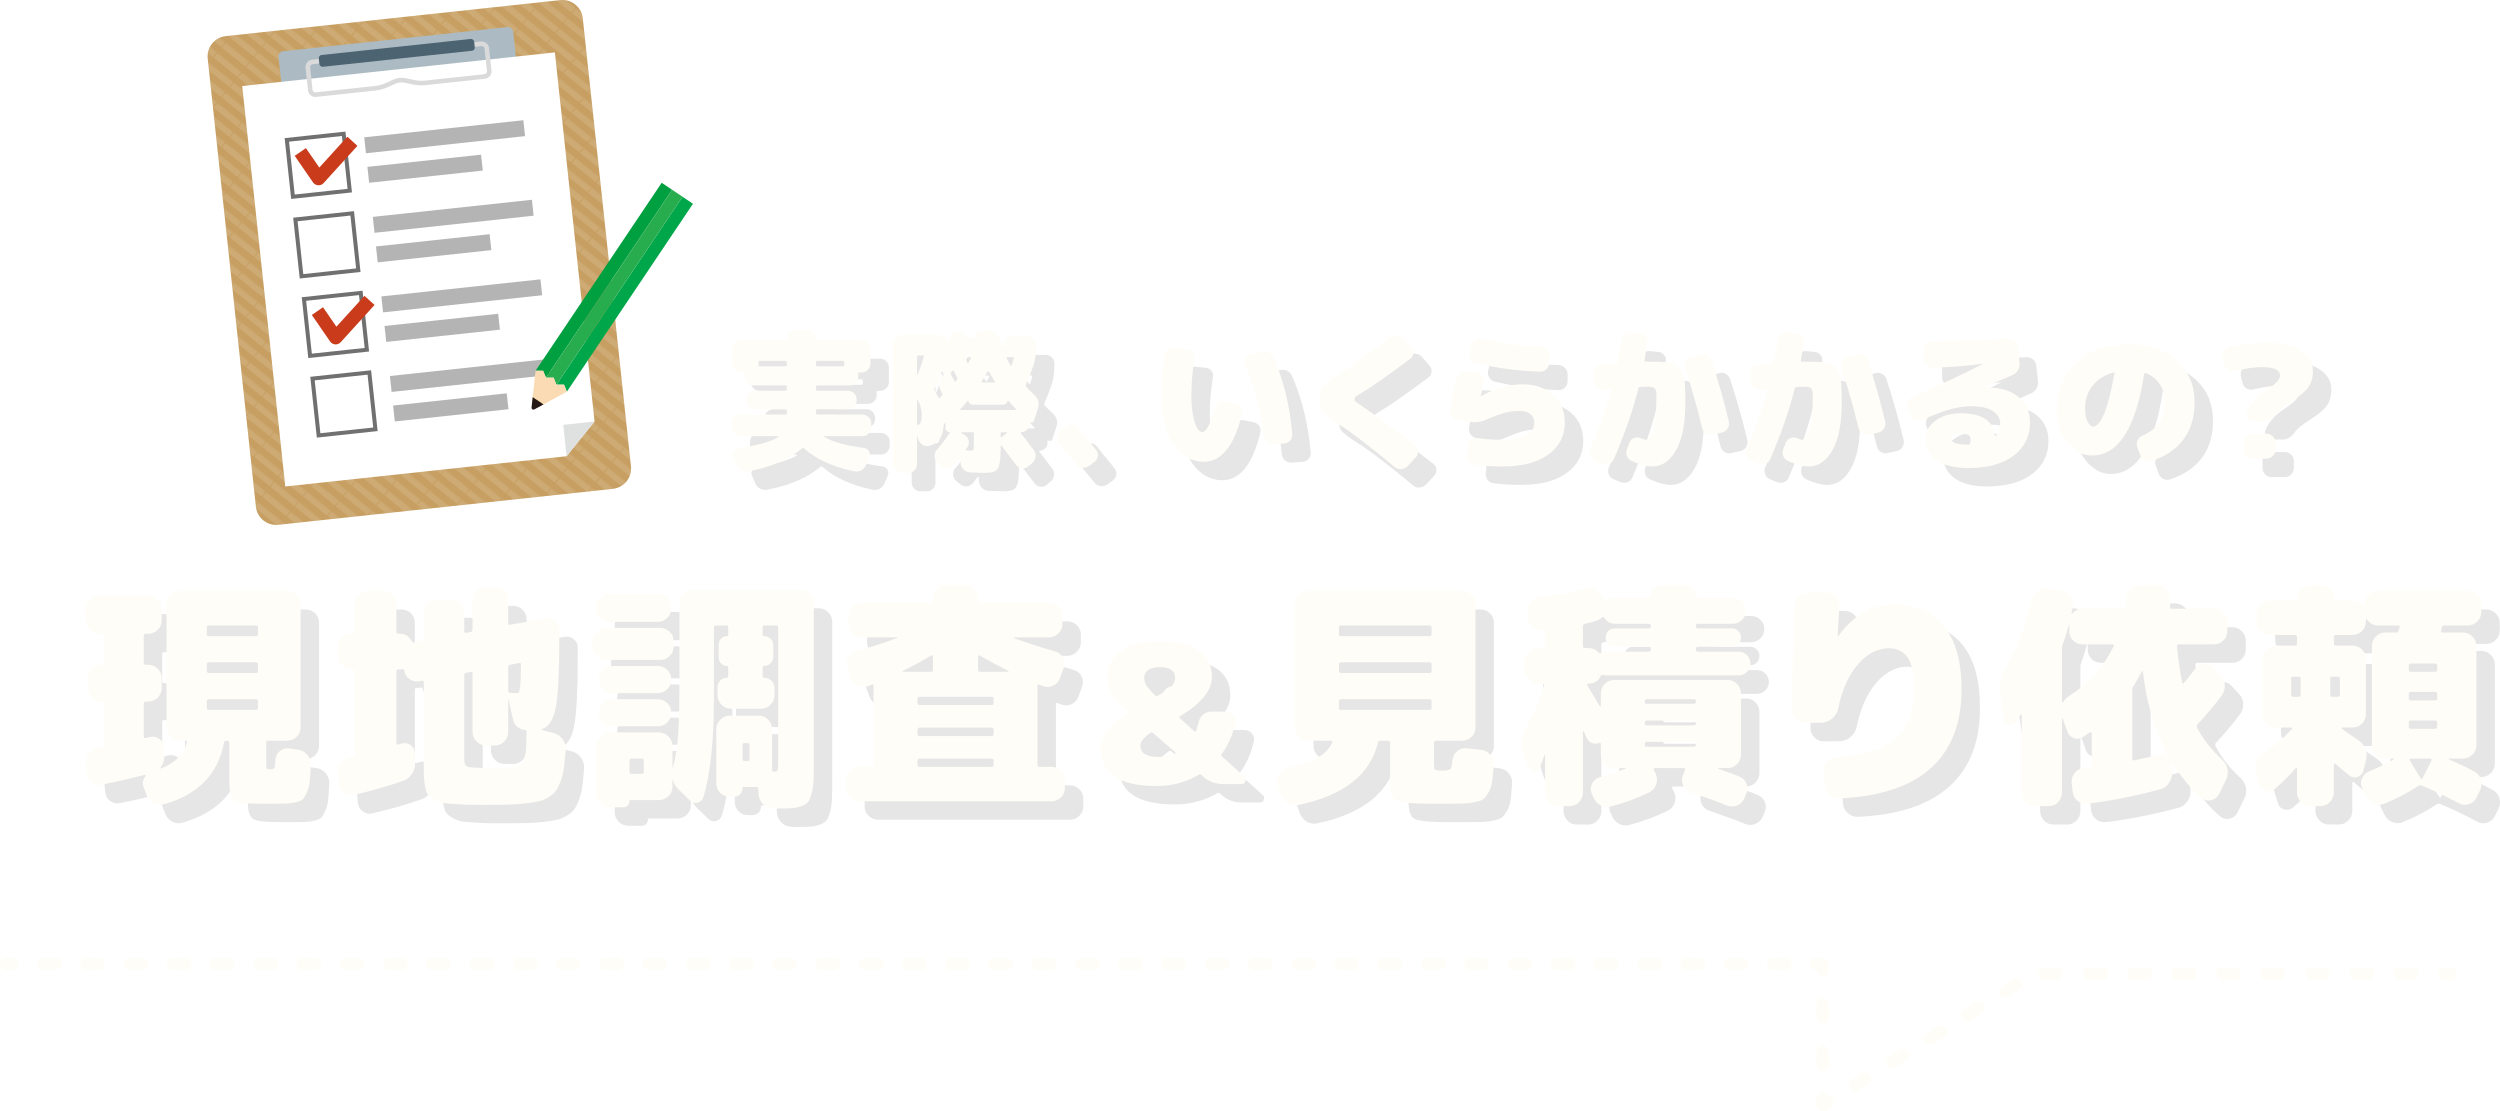 <?xml version="1.0" encoding="UTF-8"?><svg xmlns="http://www.w3.org/2000/svg" width="406.855" height="180.875" xmlns:xlink="http://www.w3.org/1999/xlink" viewBox="0 0 406.855 180.875"><defs><style>.cls-1{fill:#27ac4e;}.cls-2{fill:#dfe0e0;}.cls-2,.cls-3,.cls-4{fill-rule:evenodd;}.cls-5{fill:#231815;}.cls-6{fill:#fbdbb3;}.cls-7{stroke:#ca3b1b;stroke-linejoin:round;stroke-width:2.213px;}.cls-7,.cls-8,.cls-9{fill:none;}.cls-10{fill:#dadadb;}.cls-11,.cls-3{fill:#fff;}.cls-12{fill:#00a74a;}.cls-13{isolation:isolate;}.cls-4{fill:url(#_新規パターンスウォッチ_17);mix-blend-mode:overlay;opacity:.12;}.cls-14{fill:#b4b4b5;}.cls-15{fill:#4c6371;}.cls-16{fill:#009f40;}.cls-17{fill:#fffdf7;}.cls-18{mix-blend-mode:multiply;opacity:.1;}.cls-19{fill:#acbbc3;}.cls-9{stroke:#717071;stroke-miterlimit:10;stroke-width:.651px;}.cls-20{fill:#c79f62;}</style><pattern id="_新規パターンスウォッチ_17" x="0" y="0" width="11.338" height="28.347" patternTransform="translate(-5329.649 -1248.2) rotate(-51.139) scale(.176)" patternUnits="userSpaceOnUse" viewBox="0 0 11.338 28.347"><rect class="cls-8" y="0" width="11.338" height="28.347"/><rect class="cls-11" x="0" y="0" width="5.669" height="28.347"/><rect class="cls-8" x="5.669" y="0" width="5.669" height="28.347"/></pattern></defs><g class="cls-13"><g id="_レイヤー_2"><g id="_ヘッダー"><g class="cls-18"><path d="M51.492,124.997c.605.079,1.111.362,1.52.848.407.487.598,1.033.572,1.638-.053,1.105-.112,1.987-.177,2.644-.066.657-.211,1.243-.434,1.756-.224.514-.428.882-.612,1.105-.185.223-.566.407-1.145.552s-1.105.224-1.578.237c-.474.013-1.25.02-2.329.02h-1.934c-2.289,0-3.703-.185-4.242-.553s-.809-1.342-.809-2.92v-6.432c0-.237-.105-.355-.316-.355h-.158c-.211,0-.342.105-.395.315-.974,5.13-4.223,8.471-9.747,10.023-.605.184-1.184.118-1.736-.197-.553-.315-.934-.776-1.145-1.381l-.474-1.264c-.211-.578-.105-1.157.316-1.736.026-.026.026-.072,0-.138-.026-.065-.066-.085-.119-.059-2.473.631-4.828,1.171-7.063,1.618-.579.105-1.105-.02-1.579-.375-.473-.355-.737-.835-.789-1.44l-.158-1.618c-.053-.604.104-1.15.474-1.638.368-.486.854-.782,1.46-.888.052,0,.158-.013.315-.04.158-.026.263-.052.316-.079.21-.053.315-.184.315-.395v-6.748c0-.21-.105-.316-.315-.316-.605,0-1.125-.217-1.559-.651s-.651-.954-.651-1.559v-1.618c0-.605.217-1.118.651-1.539.434-.42.953-.631,1.559-.631.21,0,.315-.119.315-.355v-4.34c0-.237-.118-.355-.355-.355h-.355c-.605,0-1.125-.21-1.559-.631-.434-.42-.651-.934-.651-1.539v-1.815c0-.605.217-1.125.651-1.559s.954-.651,1.559-.651h7.971c.605,0,1.125.217,1.559.651s.651.954.651,1.559v1.815c0,.605-.217,1.119-.651,1.539-.434.421-.954.631-1.559.631h-.355c-.237,0-.355.119-.355.355v4.34c0,.237.119.355.355.355h.355c.605,0,1.125.211,1.559.631.434.421.651.934.651,1.539v1.618c0,.605-.217,1.125-.651,1.559s-.954.651-1.559.651h-.355c-.237,0-.355.105-.355.316v5.367c0,.211.105.29.316.237.079,0,.19-.026.335-.079.144-.052.256-.079.335-.079.552-.131,1.059-.039,1.519.276.46.316.704.763.73,1.342l.119,1.42c.026.737-.197,1.395-.671,1.973,0,.053.04.093.118.119,2.236-.868,3.644-2.262,4.223-4.183.052-.237-.027-.355-.237-.355h-.908c-.605,0-1.119-.21-1.539-.631-.421-.421-.631-.934-.631-1.539v-20.007c0-.605.21-1.118.631-1.539.42-.42.934-.631,1.539-.631h17.481c.605,0,1.118.211,1.539.631.42.421.631.934.631,1.539v20.007c0,.605-.211,1.118-.631,1.539-.421.421-.934.631-1.539.631h-3.117c-.211,0-.316.118-.316.355v3.157c0,.553.02.882.059.987.04.105.151.158.335.158h.395c.29,0,.474-.072.553-.217.079-.145.131-.559.158-1.243.026-.605.256-1.098.69-1.48.434-.381.94-.533,1.52-.454l1.46.197ZM44.981,106.213v-1.105c0-.21-.118-.316-.355-.316h-7.656c-.211,0-.315.105-.315.316v1.105c0,.211.104.315.315.315h7.656c.237,0,.355-.104.355-.315ZM44.981,112.211v-1.105c0-.21-.118-.315-.355-.315h-7.656c-.211,0-.315.105-.315.315v1.105c0,.211.104.316.315.316h7.656c.237,0,.355-.105.355-.316ZM44.981,118.209v-1.105c0-.21-.118-.315-.355-.315h-7.656c-.211,0-.315.105-.315.315v1.105c0,.211.104.316.315.316h7.656c.237,0,.355-.105.355-.316Z"/><path d="M93.041,122.274c.605.158,1.098.487,1.48.986.381.5.559,1.065.533,1.697-.079,1.131-.165,2.079-.257,2.841-.092.763-.256,1.48-.493,2.151-.237.67-.48,1.204-.73,1.598-.25.395-.645.763-1.184,1.104s-1.079.585-1.618.73c-.54.145-1.302.27-2.289.375-.987.104-1.954.171-2.901.197-.947.025-2.197.039-3.749.039-1.395,0-2.532-.02-3.414-.059-.882-.04-1.716-.093-2.506-.158-.789-.066-1.388-.204-1.795-.414-.408-.211-.776-.435-1.105-.671-.329-.237-.559-.592-.69-1.065-.132-.474-.224-.961-.276-1.46-.053-.5-.079-1.157-.079-1.973v-14.127c0-.236-.105-.329-.315-.276l-.434.079c-.579.105-1.105-.013-1.579-.355-.474-.342-.75-.802-.829-1.381-.053-.21-.171-.289-.355-.236-.079.026-.211.039-.395.039h-.198c-.236,0-.355.119-.355.355v11.641c0,.211.105.29.316.237.052-.026.138-.053.256-.079.118-.026.204-.052.256-.079.526-.158,1.013-.079,1.46.237.447.316.684.75.71,1.302l.04,1.618c.026.658-.145,1.256-.513,1.795-.369.54-.855.915-1.46,1.125-2.579.894-5.249,1.658-8.011,2.289-.552.132-1.065.021-1.539-.335-.473-.355-.737-.822-.789-1.401l-.158-1.815c-.053-.605.104-1.157.474-1.657.368-.5.854-.815,1.46-.947l.474-.118c.184-.053.276-.184.276-.395v-13.417c0-.237-.105-.355-.315-.355h-.197c-.605,0-1.125-.21-1.559-.631-.434-.42-.651-.934-.651-1.539v-1.42c0-.605.217-1.125.651-1.559s.954-.651,1.559-.651h.197c.21,0,.315-.104.315-.315v-4.459c0-.605.217-1.118.651-1.539.434-.42.953-.631,1.559-.631h2.368c.605,0,1.118.211,1.539.631.42.421.631.934.631,1.539v4.459c0,.211.119.315.355.315h.198c.868,0,1.5.382,1.894,1.145.104.211.263.29.474.237h.039l1.184-.237c.21-.052.315-.184.315-.395v-4.144c0-.605.217-1.125.651-1.559s.953-.651,1.559-.651h2.17c.605,0,1.125.217,1.559.651s.651.954.651,1.559v2.959c0,.237.105.33.316.276l.71-.119c.21-.052.316-.184.316-.395v-4.656c0-.605.217-1.125.651-1.559s.953-.651,1.559-.651h1.42c.605,0,1.118.217,1.539.651.42.434.631.954.631,1.559v3.591c0,.237.105.33.315.276l5.84-1.026c.579-.105,1.085.02,1.52.375.434.355.651.823.651,1.401v1.302c0,5.63-.197,9.445-.592,11.444-.395,2-1.145,3.157-2.249,3.473-.027.027-.04.06-.04.099,0,.04.013.06.04.06l1.854.474ZM83.965,127.996h1.875c.355,0,.763-.079,1.223-.237.46-.158.75-.322.868-.493.119-.171.263-.519.434-1.046.171-.526.27-1.071.296-1.638.026-.565.065-1.401.119-2.506,0-.184-.093-.276-.276-.276-.5-.026-.934-.197-1.302-.513-.369-.315-.605-.71-.71-1.184l-.71-3.197c0-.026-.014-.039-.04-.039-.027,0-.04.013-.04.039v5.209c0,.605-.211,1.125-.631,1.559-.421.434-.934.651-1.539.651h-1.42c-.606,0-1.125-.217-1.559-.651s-.651-.954-.651-1.559v-9.471c0-.237-.105-.329-.316-.276l-.71.119c-.211.053-.316.184-.316.395v13.772c0,.658.23,1.046.69,1.164.46.119,2.032.178,4.716.178ZM85.702,111.58v3.828c0,.237.105.355.315.355.316.026.658.039,1.026.039.158,0,.27-.02.335-.059.065-.04.131-.21.197-.513.065-.302.111-.756.138-1.362.026-.604.052-1.5.079-2.683,0-.237-.105-.329-.315-.276l-1.46.276c-.21.053-.315.184-.315.395Z"/><path d="M101.66,110.396c-.605,0-1.125-.21-1.559-.631-.434-.42-.651-.933-.651-1.539v-.868c0-.605.217-1.118.651-1.539s.954-.631,1.559-.631h8.76c.605,0,1.125.21,1.559.631s.651.934.651,1.539v.868c0,.606-.217,1.119-.651,1.539-.434.421-.954.631-1.559.631h-8.76ZM133.229,98.991c.604,0,1.125.217,1.559.651s.651.954.651,1.559v25.65c0,1.342-.013,2.381-.039,3.118-.027.736-.125,1.433-.296,2.091-.171.657-.355,1.125-.552,1.401-.197.275-.552.513-1.065.71s-1.046.315-1.598.355c-.553.039-1.342.059-2.368.059-.079,0-.204-.007-.375-.02-.171-.014-.31-.02-.415-.02-.631-.026-1.164-.271-1.598-.73s-.665-1.006-.69-1.638l-.04-.749c0-.237-.105-.355-.315-.355h-2.052c-.132,0-.197.079-.197.236,0,.368-.132.685-.395.947-.263.263-.579.395-.947.395h-.789c-.605,0-1.112-.211-1.52-.631-.408-.422-.611-.922-.611-1.5v-8.839c0-.605.217-1.125.651-1.559s.954-.651,1.559-.651h4.696c.605,0,1.118.217,1.539.651.42.434.631.954.631,1.559v6.551c0,.237.104.355.315.355.316,0,.506-.072.572-.217.065-.145.099-.533.099-1.164v-22.099c0-.21-.118-.316-.355-.316h-1.855c-.21,0-.315.105-.315.316v1.184c0,.158.079.237.237.237.42,0,.775.145,1.065.434.289.29.434.645.434,1.065v1.815c0,.421-.145.783-.434,1.085-.29.303-.645.454-1.065.454-.158,0-.237.066-.237.197v1.46c0,.185.079.276.237.276.474,0,.874.158,1.204.474.329.315.493.71.493,1.184v1.145c0,.605-.211,1.125-.631,1.559-.421.434-.934.651-1.539.651h-4.933c-.605,0-1.119-.217-1.539-.651-.421-.434-.631-.953-.631-1.559v-1.302c0-.42.144-.776.434-1.065.289-.289.644-.434,1.065-.434.158,0,.237-.079.237-.237v-1.5c0-.131-.066-.197-.197-.197-.369,0-.685-.131-.947-.395-.263-.263-.395-.579-.395-.947v-2.17c0-.368.131-.684.395-.947.263-.263.579-.395.947-.395.131,0,.197-.065.197-.197v-1.223c0-.21-.105-.316-.316-.316h-1.657c-.237,0-.355.105-.355.316v11.483c0,6.972-.566,12.338-1.697,16.101-.158.499-.48.809-.967.927s-.914-.007-1.282-.375l-1.815-1.775c-.448-.421-.763-.96-.947-1.618l-.04-.039v1.223c0,.605-.217,1.118-.651,1.539s-.954.632-1.559.632h-4.617c-.105,0-.158.053-.158.158,0,.289-.099.532-.296.729s-.428.296-.69.296h-2.21c-.605,0-1.125-.217-1.559-.651-.434-.434-.651-.953-.651-1.559v-7.773c0-.605.217-1.125.651-1.559s.953-.651,1.559-.651h7.971c.605,0,1.125.217,1.559.651s.651.954.651,1.559v3.512h.04l.039-.039v-.04c.421-1.5.704-3.256.849-5.268.145-2.013.217-5.097.217-9.254v-12.115c0-.605.217-1.125.651-1.559s.953-.651,1.559-.651h17.442ZM110.026,99.583c.605,0,1.125.211,1.559.632s.651.934.651,1.539v.276c0,.605-.217,1.119-.651,1.539-.434.421-.954.631-1.559.631h-7.774c-.605,0-1.125-.21-1.559-.631-.434-.42-.651-.934-.651-1.539v-.276c0-.604.217-1.118.651-1.539s.953-.632,1.559-.632h7.774ZM112.236,113.553v.079c0,.606-.217,1.119-.651,1.539-.434.421-.954.631-1.559.631h-7.419c-.605,0-1.118-.21-1.539-.631-.421-.42-.631-.933-.631-1.539v-.079c0-.605.21-1.118.631-1.539.421-.42.934-.631,1.539-.631h7.419c.605,0,1.125.211,1.559.631.434.421.651.934.651,1.539ZM110.026,116.789c.605,0,1.125.211,1.559.631.434.421.651.934.651,1.539v.079c0,.606-.217,1.119-.651,1.539-.434.421-.954.631-1.559.631h-7.419c-.605,0-1.118-.21-1.539-.631-.421-.42-.631-.933-.631-1.539v-.079c0-.605.21-1.118.631-1.539.421-.42.934-.631,1.539-.631h7.419ZM107.776,128.627v-1.854c0-.21-.105-.316-.315-.316h-1.658c-.236,0-.355.105-.355.316v1.854c0,.211.119.316.355.316h1.658c.21,0,.315-.105.315-.316ZM124.982,126.496v-2.25c0-.21-.105-.315-.316-.315h-.513c-.211,0-.316.105-.316.315v2.25c0,.237.105.355.316.355h.513c.21,0,.316-.118.316-.355Z"/><path d="M174.092,127.799c.604,0,1.125.217,1.559.651s.651.954.651,1.559v1.224c0,.604-.217,1.117-.651,1.538s-.954.632-1.559.632h-31.175c-.605,0-1.125-.211-1.559-.632s-.651-.934-.651-1.538v-1.224c0-.605.217-1.125.651-1.559s.953-.651,1.559-.651h1.934c.21,0,.315-.105.315-.316v-12.864c0-.237-.105-.302-.315-.197-.053.026-.138.066-.256.118-.119.053-.204.093-.257.119-.579.211-1.144.191-1.697-.059-.552-.25-.934-.664-1.145-1.243l-.592-1.658c-.211-.552-.178-1.098.099-1.637s.704-.888,1.283-1.046c1.946-.553,4.183-1.276,6.708-2.17.026-.052.026-.092,0-.119h-5.683c-.605,0-1.125-.217-1.559-.651s-.651-.953-.651-1.559v-1.224c0-.604.217-1.118.651-1.539.434-.42.953-.631,1.559-.631h11.207c.21,0,.316-.104.316-.315v-.395c0-.605.21-1.125.631-1.559.42-.434.934-.651,1.539-.651h2.999c.605,0,1.118.217,1.539.651.42.434.631.954.631,1.559v.395c0,.211.104.315.315.315h11.207c.605,0,1.125.211,1.559.631.434.421.651.935.651,1.539v1.224c0,.605-.217,1.125-.651,1.559s-.954.651-1.559.651h-5.682c-.053,0-.079.014-.079.04,0,.027.013.053.04.079,2.42.868,4.669,1.592,6.748,2.17.578.158,1.006.507,1.282,1.046.276.539.309,1.085.099,1.637l-.592,1.658c-.211.579-.592.993-1.145,1.243-.552.25-1.105.27-1.657.059-.053-.026-.145-.065-.276-.119-.132-.052-.224-.092-.276-.118-.211-.105-.316-.04-.316.197v12.864c0,.211.105.316.316.316h1.934ZM149.941,112.172c-.026.027-.039.059-.039.099s.013.06.039.06h4.578c.21,0,.316-.105.316-.316v-2.17c0-.079-.04-.138-.119-.178-.079-.039-.145-.033-.197.02-1.368.842-2.894,1.671-4.578,2.486ZM164.7,117.42v-.71c0-.21-.118-.315-.355-.315h-11.681c-.237,0-.355.105-.355.315v.71c0,.211.119.316.355.316h11.681c.237,0,.355-.105.355-.316ZM164.7,122.432v-.671c0-.237-.118-.355-.355-.355h-11.681c-.237,0-.355.118-.355.355v.671c0,.237.119.355.355.355h11.681c.237,0,.355-.118.355-.355ZM164.7,127.483v-.71c0-.21-.118-.316-.355-.316h-11.681c-.237,0-.355.105-.355.316v.71c0,.211.119.316.355.316h11.681c.237,0,.355-.105.355-.316ZM167.067,112.33c.052-.026.079-.065.079-.119-1.868-.947-3.433-1.789-4.696-2.525-.053-.053-.112-.059-.177-.02-.066.04-.099.099-.099.178v2.17c0,.211.104.316.315.316h4.578Z"/><path d="M205.513,129.405c.23.209.288.461.173.755-.116.294-.331.44-.645.44h-3.021c-1.195,0-2.245-.388-3.146-1.164l-.346-.314c-.168-.126-.314-.136-.44-.032-2.077,1.217-4.353,1.825-6.827,1.825-6.083,0-9.124-1.992-9.124-5.978,0-1.971,1.468-3.933,4.405-5.883.146-.084.157-.189.031-.314-1.342-1.216-2.233-2.213-2.674-2.989-.44-.775-.661-1.699-.661-2.769,0-1.636.745-2.989,2.234-4.059,1.489-1.069,3.524-1.604,6.104-1.604,2.874,0,5.034.509,6.481,1.526,1.447,1.018,2.17,2.449,2.17,4.294,0,2.224-1.73,4.363-5.191,6.418-.147.084-.157.188-.032.314l2.36,2.14c.042.042.094.058.157.047.063-.01.105-.047.126-.11.146-.398.283-.86.409-1.384.104-.503.351-.923.739-1.259.388-.335.834-.503,1.337-.503h2.391c.482,0,.881.179,1.196.535.314.357.429.766.346,1.227-.419,1.951-1.164,3.66-2.233,5.128-.126.168-.116.305.031.409l3.649,3.304ZM194.187,125.692c.146-.084.168-.178.063-.283l-3.586-3.114c-.168-.126-.315-.136-.44-.032-1.091.755-1.636,1.437-1.636,2.045,0,1.259.996,1.888,2.989,1.888.986,0,1.856-.167,2.611-.503ZM191.732,111.566c-.818,0-1.442.157-1.872.472-.43.315-.645.734-.645,1.259,0,.44.11.844.33,1.211.22.367.708.928,1.463,1.683.126.126.272.137.44.032,1.175-.692,1.935-1.227,2.281-1.604s.519-.818.519-1.321c0-1.153-.839-1.73-2.517-1.73Z"/><path d="M244.067,125.036c.605.079,1.105.362,1.5.848.395.487.564,1.033.512,1.638-.078,1.105-.158,1.98-.236,2.625-.078.644-.264,1.223-.553,1.736-.289.514-.559.882-.809,1.105-.25.223-.73.407-1.439.552-.711.145-1.375.224-1.994.237-.617.013-1.598.02-2.939.02h-2.328c-1.289,0-2.295-.026-3.02-.079-.723-.053-1.355-.132-1.893-.236-.541-.105-.908-.31-1.105-.611-.197-.304-.336-.632-.414-.987-.08-.354-.119-.875-.119-1.559v-6.432c0-.237-.119-.355-.355-.355h-1.223c-.211,0-.342.105-.395.315-1.289,5.235-5.592,8.615-12.904,10.142-.605.132-1.178.033-1.717-.296s-.914-.796-1.125-1.4l-.592-1.815c-.185-.553-.119-1.072.197-1.559.315-.486.763-.782,1.341-.888,3.973-.763,6.42-2.157,7.34-4.183.105-.21.039-.315-.197-.315h-3.67c-.605,0-1.119-.21-1.539-.631s-.631-.934-.631-1.539v-20.007c0-.605.211-1.118.631-1.539.42-.42.934-.631,1.539-.631h25.02c.604,0,1.117.211,1.539.631.42.421.631.934.631,1.539v20.007c0,.605-.211,1.118-.631,1.539-.422.421-.936.631-1.539.631h-4.262c-.211,0-.316.118-.316.355v3.315c0,.579.045.921.139,1.026.092.105.428.158,1.006.158h.395c.578,0,.953-.085,1.125-.256.17-.171.281-.638.336-1.401.051-.605.301-1.098.748-1.48.447-.381.961-.545,1.539-.493l2.408.276ZM235.978,106.213v-1.105c0-.21-.105-.316-.316-.316h-14.441c-.211,0-.316.105-.316.316v1.105c0,.211.105.315.316.315h14.441c.211,0,.316-.104.316-.315ZM235.978,112.211v-1.105c0-.21-.105-.315-.316-.315h-14.441c-.211,0-.316.105-.316.315v1.105c0,.211.105.316.316.316h14.441c.211,0,.316-.105.316-.316ZM235.978,118.209v-1.105c0-.21-.105-.315-.316-.315h-14.441c-.211,0-.316.105-.316.315v1.105c0,.211.105.316.316.316h14.441c.211,0,.316-.105.316-.316Z"/><path d="M286.059,129.377c.552.211.94.599,1.164,1.164.223.565.203,1.125-.06,1.677l-.315.75c-.264.552-.671.933-1.224,1.144s-1.104.197-1.657-.039c-1.368-.579-3.302-1.289-5.801-2.131-.579-.211-.993-.579-1.243-1.105-.25-.525-.27-1.065-.06-1.618l.355-.907c.053-.21-.026-.316-.236-.316h-4.657c-.078,0-.138.033-.177.099-.04.066-.047.125-.021.178l.316.631c.263.552.296,1.125.099,1.716s-.572,1.032-1.125,1.322c-1.895.921-3.946,1.684-6.156,2.289-.605.184-1.19.131-1.756-.158-.565-.29-.967-.737-1.203-1.342l-.276-.631c-.211-.527-.185-1.053.079-1.579.263-.526.671-.868,1.223-1.026,1.842-.552,3.236-1.012,4.184-1.381.025-.026.039-.052.039-.079,0-.026-.026-.04-.079-.04h-1.775c-.605,0-1.119-.217-1.539-.651-.421-.434-.632-.954-.632-1.559v-1.697c0-.158-.105-.21-.315-.158-.395.132-.776.125-1.145-.02-.368-.144-.645-.414-.828-.809-.054-.105-.132-.276-.237-.513s-.185-.408-.236-.513c-.026-.052-.06-.079-.099-.079-.04,0-.06.026-.06.079v9.905c0,.605-.211,1.125-.631,1.559-.422.435-.935.651-1.539.651h-1.815c-.605,0-1.119-.217-1.539-.651-.421-.434-.632-.953-.632-1.559v-6.077c0-.026-.02-.04-.059-.04-.04,0-.06.014-.06.04-.185.605-.447,1.289-.789,2.052-.185.395-.487.586-.907.572-.422-.013-.711-.23-.868-.651l-.829-2.25c-.474-1.342-.355-2.67.355-3.986,1.342-2.42,2.341-4.788,2.999-7.103.052-.184-.04-.276-.276-.276h-.671c-.605,0-1.125-.21-1.559-.632-.435-.42-.651-.933-.651-1.539v-1.421c0-.605.217-1.125.651-1.559.434-.434.953-.651,1.559-.651h.75c.236,0,.354-.104.354-.315v-2.25c0-.21-.105-.315-.315-.315-.605.053-1.151-.119-1.638-.513-.487-.395-.757-.894-.809-1.5l-.119-1.026c-.053-.605.112-1.138.494-1.598.381-.46.861-.717,1.44-.77,2.656-.289,5.169-.736,7.537-1.342.604-.158,1.177-.099,1.716.178.539.276.901.704,1.086,1.282l.197.513c.025.079.078.118.157.118s.145-.026.197-.079c.447-.395.934-.592,1.46-.592h5.525c.184,0,.276-.092.276-.276,0-.5.163-.921.493-1.263.328-.341.742-.513,1.243-.513h3.827c.5,0,.921.171,1.263.513.342.342.514.764.514,1.263,0,.184.092.276.275.276h5.723c.578,0,1.078.204,1.499.612.421.408.632.915.632,1.52,0,.605-.211,1.111-.632,1.519-.421.408-.921.612-1.499.612h-5.683c-.211,0-.315.105-.315.315v.119c0,.211.104.315.315.315h5.524c.421,0,.775.145,1.065.434.289.29.435.645.435,1.065,0,.421-.146.776-.435,1.065-.29.29-.645.434-1.065.434h-5.524c-.211,0-.315.119-.315.355v.079c0,.237.104.355.315.355h6.629c.526,0,.98.191,1.362.572.381.381.572.835.572,1.361,0,.526-.191.98-.572,1.361-.382.382-.836.572-1.362.572h-21.467c-.158,0-.342-.026-.553-.079-.211-.052-.354.014-.434.197-.395.816-1.053,1.224-1.974,1.224h-.039c-.079,0-.138.033-.178.099-.039.066-.033.125.02.177.474.79,1.158,1.921,2.053,3.394.025.026.059.039.099.039.039,0,.059-.026.059-.079v-2.013c0-.605.211-1.125.632-1.559.42-.434.934-.651,1.539-.651h18.468c.604,0,1.118.217,1.539.651s.632.954.632,1.559v9.905c0,.605-.211,1.125-.632,1.559s-.935.651-1.539.651h-1.539c-.026,0-.039.02-.039.059s.013.059.039.059c1.736.606,2.881,1.026,3.434,1.263ZM260.961,108.462h.552c.658,0,1.197.237,1.618.71.158.158.316.197.474.119.263-.158.553-.237.868-.237h6.827c.236,0,.355-.119.355-.355v-.079c0-.237-.119-.355-.355-.355h-5.524c-.422,0-.77-.144-1.046-.434-.276-.289-.415-.644-.415-1.065,0-.42.139-.775.415-1.065.276-.289.624-.434,1.046-.434h5.524c.236,0,.355-.104.355-.315v-.119c0-.21-.119-.315-.355-.315h-5.446c-.763,0-1.368-.342-1.814-1.026-.105-.131-.225-.131-.355,0-.236.237-.513.408-.829.513-.078.026-.349.105-.809.237-.461.132-.822.224-1.085.276-.237.053-.355.184-.355.395v3.236c0,.211.118.315.355.315ZM278.995,117.223v-.119c0-.21-.105-.315-.316-.315h-7.655c-.236,0-.355.105-.355.315v.119c0,.211.119.315.355.315h7.655c.211,0,.316-.104.316-.315ZM278.995,120.696v-.119c0-.21-.105-.315-.316-.315h-7.655c-.236,0-.355.105-.355.315v.119c0,.237.119.355.355.355h7.655c.211,0,.316-.118.316-.355ZM278.995,124.168v-.079c0-.237-.105-.355-.316-.355h-7.655c-.236,0-.355.118-.355.355v.079c0,.237.119.355.355.355h7.655c.211,0,.316-.118.316-.355Z"/><path d="M311.176,101.399c3.525,0,6.248,1.164,8.169,3.492,1.92,2.329,2.881,5.769,2.881,10.319,0,5.525-1.665,9.787-4.992,12.786-3.328,2.999-8.281,4.643-14.857,4.933-.632.026-1.184-.171-1.657-.592s-.737-.947-.789-1.578l-.197-2.289c-.054-.605.118-1.118.513-1.539.395-.42.907-.657,1.539-.71,4.472-.237,7.715-1.243,9.728-3.019,2.012-1.776,3.019-4.439,3.019-7.991,0-2.368-.343-4.078-1.026-5.13-.685-1.052-1.724-1.579-3.117-1.579-1.815,0-3.479.855-4.992,2.565-1.513,1.71-2.598,4.131-3.255,7.261-.133.631-.448,1.164-.947,1.598-.5.434-1.065.665-1.697.69l-2.604.04c-.605.026-1.131-.178-1.578-.612-.448-.434-.671-.953-.671-1.559.053-5.761.197-11.378.434-16.85.026-.631.27-1.157.73-1.579.46-.42,1.006-.631,1.638-.631h2.802c.604,0,1.118.224,1.539.671.42.448.604.974.553,1.579-.054.631-.105,1.506-.158,2.624-.053,1.119-.093,1.849-.118,2.19,0,.026.013.039.039.039.053,0,.079-.013.079-.039,2.473-3.394,5.472-5.091,8.997-5.091Z"/><path d="M364.615,126.614c.474.421.77.941.888,1.559s.032,1.217-.257,1.795l-1.104,2.25c-.264.525-.685.861-1.263,1.006-.579.145-1.092.033-1.539-.335-1.789-1.526-3.368-3.407-4.735-5.643-.026-.026-.06-.04-.099-.04-.04,0-.06.026-.06.079l.04,1.421c.025.631-.146,1.21-.514,1.736s-.854.868-1.46,1.026c-4.235,1.131-8.182,1.907-11.838,2.328-.605.053-1.139-.112-1.599-.493-.461-.382-.717-.875-.77-1.479l-.158-1.46c-.053-.578.112-1.105.493-1.579.382-.473.875-.736,1.48-.789.104,0,.263-.013.474-.04.21-.026.368-.04.474-.04.236-.052.354-.184.354-.395v-5.248c0-.053-.033-.092-.099-.119-.065-.026-.125-.026-.178,0-.132.105-.322.237-.571.395-.251.158-.441.29-.572.395-.474.316-.974.375-1.5.178s-.882-.559-1.065-1.085l-.75-2.092c0-.026-.02-.04-.059-.04-.04,0-.06.014-.06.04v12.036c0,.605-.211,1.125-.632,1.559-.421.435-.934.651-1.538.651h-2.21c-.605,0-1.119-.217-1.539-.651-.422-.434-.632-.953-.632-1.559v-12.627c0-.052-.026-.079-.079-.079s-.092.014-.118.04c-.315.527-.631,1-.947,1.421-.263.342-.599.447-1.006.315-.408-.131-.639-.408-.69-.829l-.711-4.578c-.184-1.342.132-2.67.947-3.985,1.736-2.736,3.157-6.433,4.262-11.089.132-.605.454-1.079.967-1.421.514-.341,1.072-.46,1.678-.355l2.249.395c.604.105,1.078.415,1.421.928.342.513.46,1.059.354,1.637-.026.132-.065.323-.118.572-.053.25-.093.441-.118.572,0,.079.039.079.118,0,.421-.552.986-.829,1.697-.829h6.787c.21,0,.315-.105.315-.316v-1.341c0-.605.218-1.125.651-1.559.435-.434.953-.651,1.559-.651h2.763c.604,0,1.118.217,1.539.651.42.434.631.954.631,1.559v1.341c0,.211.119.316.355.316h6.748c.604,0,1.125.217,1.559.651.435.434.651.954.651,1.559v1.42c0,.605-.217,1.119-.651,1.539-.434.421-.954.631-1.559.631h-5.722c-.185,0-.276.119-.276.355.236,2.263.525,4.197.868,5.801.079.237.171.276.276.118.578-.684,1.209-1.473,1.894-2.368.368-.447.829-.697,1.382-.75.552-.053,1.025.132,1.42.552l1.224,1.302c.447.448.69.986.729,1.618.04.632-.138,1.21-.532,1.736-1.158,1.553-2.46,3.105-3.906,4.657-.133.132-.146.329-.04.592.921,1.79,2.263,3.499,4.025,5.13ZM346.976,108.186c.104-.21.04-.316-.197-.316h-4.854c-.605,0-1.119-.21-1.539-.631-.421-.42-.632-.934-.632-1.539v-1.026c-.026.026-.053.04-.079.04-.21.842-.539,1.908-.986,3.196-.079.185-.118.382-.118.592v8.761c0,.053.02.079.06.079.039,0,.072-.013.099-.039.21-.395.539-.736.986-1.026,1.631-1.026,3.024-2.183,4.183-3.473,1.157-1.289,2.184-2.828,3.078-4.617ZM355.302,125.589c.211-.052.276-.171.197-.355-1.999-3.893-3.249-8.194-3.748-12.904,0-.053-.021-.092-.06-.119-.039-.026-.073-.013-.099.04-.685,1.237-1.158,2.065-1.421,2.486-.105.132-.157.33-.157.592v11.167c0,.211.118.29.354.237,2.21-.474,3.854-.854,4.933-1.145Z"/><path d="M405.706,128.588c.553.29.908.744,1.065,1.362.158.618.092,1.204-.197,1.755l-.552,1.105c-.264.525-.685.881-1.263,1.065-.579.184-1.119.131-1.618-.158-2.21-1.184-4.223-2.145-6.038-2.881-.211-.078-.408-.053-.592.079-1.447,1-3.275,1.96-5.485,2.881-.552.237-1.111.237-1.677,0-.566-.236-.993-.631-1.282-1.184l-.632-1.303c-.264-.526-.276-1.065-.039-1.618.236-.552.617-.934,1.145-1.145,1.578-.657,2.92-1.302,4.024-1.934.026-.026.04-.059.04-.099,0-.039-.027-.059-.079-.059h-1.342c-.605,0-1.118-.217-1.539-.651s-.632-.954-.632-1.559v-16.1c0-.605.211-1.125.632-1.559s.934-.651,1.539-.651h1.775c.211,0,.342-.105.395-.315,0-.079.026-.171.079-.276.053-.105.079-.197.079-.276.053-.184-.026-.276-.236-.276h-3.236c-.815,0-1.435-.341-1.854-1.026-.026-.026-.06-.033-.099-.02-.04.014-.06.046-.06.099v.315c0,.605-.211,1.119-.631,1.539-.422.421-.935.631-1.539.631h-2.723c-.211,0-.316.119-.316.355v1.065c0,.211.105.315.316.315h2.723c.604,0,1.117.217,1.539.651.42.434.631.954.631,1.559v8.958c0,.605-.211,1.118-.631,1.539-.422.421-.935.632-1.539.632h-1.657c-.054,0-.093.02-.119.059s-.014.085.04.138c.71.552,1.578,1.158,2.604,1.815.552.342.953.816,1.203,1.421.25.605.296,1.21.139,1.815l-.435,1.736c-.132.527-.447.875-.947,1.046-.5.171-.96.085-1.381-.256-.789-.632-1.539-1.263-2.249-1.895-.026-.052-.073-.059-.139-.02s-.099.085-.099.138v4.577c0,.605-.217,1.125-.65,1.559-.435.435-.954.651-1.56.651h-1.578c-.605,0-1.125-.217-1.559-.651-.435-.434-.651-.953-.651-1.559v-3.906c0-.053-.02-.092-.059-.119-.04-.026-.086-.013-.139.04-.974,1.158-2.131,2.302-3.473,3.434-.421.341-.888.446-1.4.315-.514-.132-.849-.461-1.007-.986l-.592-1.855c-.185-.605-.165-1.204.06-1.795.223-.592.598-1.072,1.124-1.44,1.736-1.21,3.289-2.552,4.657-4.025.052-.026.059-.072.02-.138-.04-.065-.086-.099-.139-.099h-2.446c-.605,0-1.125-.21-1.559-.632-.435-.42-.651-.933-.651-1.539v-8.958c0-.605.217-1.125.651-1.559.434-.434.953-.651,1.559-.651h3.078c.21,0,.315-.104.315-.315v-1.065c0-.237-.105-.355-.315-.355h-4.064c-.605,0-1.119-.21-1.539-.631-.421-.42-.632-.934-.632-1.539v-1.223c0-.605.211-1.125.632-1.559.42-.434.934-.651,1.539-.651h4.064c.21,0,.315-.104.315-.315,0-.605.21-1.125.632-1.559.42-.434.934-.651,1.539-.651h1.657c.604,0,1.118.217,1.539.651.42.434.631.954.631,1.559,0,.211.105.315.316.315h2.723c.814,0,1.434.342,1.854,1.026.025.027.053.04.079.04.025,0,.039-.026.039-.079v-.355c0-.605.217-1.118.651-1.539.434-.42.953-.631,1.559-.631h14.562c.604,0,1.125.211,1.559.631.435.421.651.934.651,1.539v1.224c0,.605-.217,1.125-.651,1.559-.434.434-.954.651-1.559.651h-3.828c-.211,0-.342.105-.395.316,0,.053-.014.145-.039.276-.026.132-.054.224-.079.276-.053.185.025.276.236.276h3.315c.604,0,1.124.217,1.559.651.434.434.651.954.651,1.559v16.1c0,.605-.218,1.125-.651,1.559-.435.434-.954.651-1.559.651h-2.25c-.053,0-.078.014-.078.04,0,.026.013.053.039.079,1.604.684,2.999,1.355,4.183,2.012ZM377.412,116.078v-2.644c0-.21-.118-.315-.354-.315h-.868c-.211,0-.316.105-.316.315v2.644c0,.211.105.316.316.316h.868c.236,0,.354-.105.354-.316ZM383.45,113.119h-.868c-.237,0-.355.105-.355.315v2.644c0,.211.118.316.355.316h.868c.236,0,.354-.105.354-.316v-2.644c0-.21-.118-.315-.354-.315ZM399.629,112.014v-.71c0-.21-.105-.315-.315-.315h-3.985c-.211,0-.315.105-.315.315v.71c0,.211.104.316.315.316h3.985c.21,0,.315-.105.315-.316ZM399.629,116.631v-.671c0-.237-.105-.355-.315-.355h-3.985c-.211,0-.315.119-.315.355v.671c0,.237.104.355.315.355h3.985c.21,0,.315-.118.315-.355ZM399.629,121.287v-.71c0-.21-.105-.315-.315-.315h-3.985c-.211,0-.315.105-.315.315v.71c0,.211.104.316.315.316h3.985c.21,0,.315-.105.315-.316ZM398.722,126.733c.026-.052.02-.112-.02-.178-.04-.065-.099-.099-.178-.099h-3.196c-.079,0-.139.033-.178.099-.039.066-.033.125.02.178l1.776,2.959c.104.132.21.119.315-.04l1.46-2.92Z"/></g><path class="cls-17" d="M48.492,121.997c.605.079,1.111.362,1.52.848.407.487.598,1.033.572,1.638-.053,1.105-.112,1.987-.177,2.644-.066.657-.211,1.243-.434,1.756-.224.514-.428.882-.612,1.105-.185.223-.566.407-1.145.552s-1.105.224-1.578.237c-.474.013-1.25.02-2.329.02h-1.934c-2.289,0-3.703-.185-4.242-.553s-.809-1.342-.809-2.92v-6.432c0-.237-.105-.355-.316-.355h-.158c-.211,0-.342.105-.395.315-.974,5.13-4.223,8.471-9.747,10.023-.605.184-1.184.118-1.736-.197-.553-.315-.934-.776-1.145-1.381l-.474-1.264c-.211-.578-.105-1.157.316-1.736.026-.026.026-.072,0-.138-.026-.065-.066-.085-.119-.059-2.473.631-4.828,1.171-7.063,1.618-.579.105-1.105-.02-1.579-.375-.473-.355-.737-.835-.789-1.44l-.158-1.618c-.053-.604.104-1.15.474-1.638.368-.486.854-.782,1.46-.888.052,0,.158-.013.315-.04.158-.026.263-.052.316-.079.21-.053.315-.184.315-.395v-6.748c0-.21-.105-.316-.315-.316-.605,0-1.125-.217-1.559-.651s-.651-.954-.651-1.559v-1.618c0-.605.217-1.118.651-1.539.434-.42.953-.631,1.559-.631.21,0,.315-.119.315-.355v-4.34c0-.237-.118-.355-.355-.355h-.355c-.605,0-1.125-.21-1.559-.631-.434-.42-.651-.934-.651-1.539v-1.815c0-.605.217-1.125.651-1.559s.954-.651,1.559-.651h7.971c.605,0,1.125.217,1.559.651s.651.954.651,1.559v1.815c0,.605-.217,1.119-.651,1.539-.434.421-.954.631-1.559.631h-.355c-.237,0-.355.119-.355.355v4.34c0,.237.119.355.355.355h.355c.605,0,1.125.211,1.559.631.434.421.651.934.651,1.539v1.618c0,.605-.217,1.125-.651,1.559s-.954.651-1.559.651h-.355c-.237,0-.355.105-.355.316v5.367c0,.211.105.29.316.237.079,0,.19-.026.335-.079.144-.052.256-.079.335-.079.552-.131,1.059-.039,1.519.276.46.316.704.763.73,1.342l.119,1.42c.026.737-.197,1.395-.671,1.973,0,.053.04.093.118.119,2.236-.868,3.644-2.262,4.223-4.183.052-.237-.027-.355-.237-.355h-.908c-.605,0-1.119-.21-1.539-.631-.421-.421-.631-.934-.631-1.539v-20.007c0-.605.21-1.118.631-1.539.42-.42.934-.631,1.539-.631h17.481c.605,0,1.118.211,1.539.631.42.421.631.934.631,1.539v20.007c0,.605-.211,1.118-.631,1.539-.421.421-.934.631-1.539.631h-3.117c-.211,0-.316.118-.316.355v3.157c0,.553.02.882.059.987.04.105.151.158.335.158h.395c.29,0,.474-.072.553-.217.079-.145.131-.559.158-1.243.026-.605.256-1.098.69-1.48.434-.381.94-.533,1.52-.454l1.46.197ZM41.981,103.213v-1.105c0-.21-.118-.316-.355-.316h-7.656c-.211,0-.315.105-.315.316v1.105c0,.211.104.315.315.315h7.656c.237,0,.355-.104.355-.315ZM41.981,109.211v-1.105c0-.21-.118-.315-.355-.315h-7.656c-.211,0-.315.105-.315.315v1.105c0,.211.104.316.315.316h7.656c.237,0,.355-.105.355-.316ZM41.981,115.209v-1.105c0-.21-.118-.315-.355-.315h-7.656c-.211,0-.315.105-.315.315v1.105c0,.211.104.316.315.316h7.656c.237,0,.355-.105.355-.316Z"/><path class="cls-17" d="M90.041,119.274c.605.158,1.098.487,1.48.986.381.5.559,1.065.533,1.697-.079,1.131-.165,2.079-.257,2.841-.092.763-.256,1.48-.493,2.151-.237.67-.48,1.204-.73,1.598-.25.395-.645.763-1.184,1.104s-1.079.585-1.618.73c-.54.145-1.302.27-2.289.375-.987.104-1.954.171-2.901.197-.947.025-2.197.039-3.749.039-1.395,0-2.532-.02-3.414-.059-.882-.04-1.716-.093-2.506-.158-.789-.066-1.388-.204-1.795-.414-.408-.211-.776-.435-1.105-.671-.329-.237-.559-.592-.69-1.065-.132-.474-.224-.961-.276-1.46-.053-.5-.079-1.157-.079-1.973v-14.127c0-.236-.105-.329-.315-.276l-.434.079c-.579.105-1.105-.013-1.579-.355-.474-.342-.75-.802-.829-1.381-.053-.21-.171-.289-.355-.236-.079.026-.211.039-.395.039h-.198c-.236,0-.355.119-.355.355v11.641c0,.211.105.29.316.237.052-.026.138-.053.256-.079.118-.026.204-.052.256-.079.526-.158,1.013-.079,1.46.237.447.316.684.75.71,1.302l.04,1.618c.026.658-.145,1.256-.513,1.795-.369.54-.855.915-1.46,1.125-2.579.894-5.249,1.658-8.011,2.289-.552.132-1.065.021-1.539-.335-.473-.355-.737-.822-.789-1.401l-.158-1.815c-.053-.605.104-1.157.474-1.657.368-.5.854-.815,1.46-.947l.474-.118c.184-.053.276-.184.276-.395v-13.417c0-.237-.105-.355-.315-.355h-.197c-.605,0-1.125-.21-1.559-.631-.434-.42-.651-.934-.651-1.539v-1.42c0-.605.217-1.125.651-1.559s.954-.651,1.559-.651h.197c.21,0,.315-.104.315-.315v-4.459c0-.605.217-1.118.651-1.539.434-.42.953-.631,1.559-.631h2.368c.605,0,1.118.211,1.539.631.42.421.631.934.631,1.539v4.459c0,.211.119.315.355.315h.198c.868,0,1.5.382,1.894,1.145.104.211.263.29.474.237h.039l1.184-.237c.21-.052.315-.184.315-.395v-4.144c0-.605.217-1.125.651-1.559s.953-.651,1.559-.651h2.17c.605,0,1.125.217,1.559.651s.651.954.651,1.559v2.959c0,.237.105.33.316.276l.71-.119c.21-.052.316-.184.316-.395v-4.656c0-.605.217-1.125.651-1.559s.953-.651,1.559-.651h1.42c.605,0,1.118.217,1.539.651.42.434.631.954.631,1.559v3.591c0,.237.105.33.315.276l5.84-1.026c.579-.105,1.085.02,1.52.375.434.355.651.823.651,1.401v1.302c0,5.63-.197,9.445-.592,11.444-.395,2-1.145,3.157-2.249,3.473-.027.027-.04.06-.04.099,0,.04.013.06.04.06l1.854.474ZM80.965,124.996h1.875c.355,0,.763-.079,1.223-.237.46-.158.75-.322.868-.493.119-.171.263-.519.434-1.046.171-.526.27-1.071.296-1.638.026-.565.065-1.401.119-2.506,0-.184-.093-.276-.276-.276-.5-.026-.934-.197-1.302-.513-.369-.315-.605-.71-.71-1.184l-.71-3.197c0-.026-.014-.039-.04-.039-.027,0-.04.013-.04.039v5.209c0,.605-.211,1.125-.631,1.559-.421.434-.934.651-1.539.651h-1.42c-.606,0-1.125-.217-1.559-.651s-.651-.954-.651-1.559v-9.471c0-.237-.105-.329-.316-.276l-.71.119c-.211.053-.316.184-.316.395v13.772c0,.658.23,1.046.69,1.164.46.119,2.032.178,4.716.178ZM82.702,108.58v3.828c0,.237.105.355.315.355.316.026.658.039,1.026.039.158,0,.27-.02.335-.059.065-.04.131-.21.197-.513.065-.302.111-.756.138-1.362.026-.604.052-1.5.079-2.683,0-.237-.105-.329-.315-.276l-1.46.276c-.21.053-.315.184-.315.395Z"/><path class="cls-17" d="M98.66,107.396c-.605,0-1.125-.21-1.559-.631-.434-.42-.651-.933-.651-1.539v-.868c0-.605.217-1.118.651-1.539s.954-.631,1.559-.631h8.76c.605,0,1.125.21,1.559.631s.651.934.651,1.539v.868c0,.606-.217,1.119-.651,1.539-.434.421-.954.631-1.559.631h-8.76ZM130.229,95.991c.604,0,1.125.217,1.559.651s.651.954.651,1.559v25.65c0,1.342-.013,2.381-.039,3.118-.027.736-.125,1.433-.296,2.091-.171.657-.355,1.125-.552,1.401-.197.275-.552.513-1.065.71s-1.046.315-1.598.355c-.553.039-1.342.059-2.368.059-.079,0-.204-.007-.375-.02-.171-.014-.31-.02-.415-.02-.631-.026-1.164-.271-1.598-.73s-.665-1.006-.69-1.638l-.04-.749c0-.237-.105-.355-.315-.355h-2.052c-.132,0-.197.079-.197.236,0,.368-.132.685-.395.947-.263.263-.579.395-.947.395h-.789c-.605,0-1.112-.211-1.52-.631-.408-.422-.611-.922-.611-1.5v-8.839c0-.605.217-1.125.651-1.559s.954-.651,1.559-.651h4.696c.605,0,1.118.217,1.539.651.42.434.631.954.631,1.559v6.551c0,.237.104.355.315.355.316,0,.506-.072.572-.217.065-.145.099-.533.099-1.164v-22.099c0-.21-.118-.316-.355-.316h-1.855c-.21,0-.315.105-.315.316v1.184c0,.158.079.237.237.237.42,0,.775.145,1.065.434.289.29.434.645.434,1.065v1.815c0,.421-.145.783-.434,1.085-.29.303-.645.454-1.065.454-.158,0-.237.066-.237.197v1.46c0,.185.079.276.237.276.474,0,.874.158,1.204.474.329.315.493.71.493,1.184v1.145c0,.605-.211,1.125-.631,1.559-.421.434-.934.651-1.539.651h-4.933c-.605,0-1.119-.217-1.539-.651-.421-.434-.631-.953-.631-1.559v-1.302c0-.42.144-.776.434-1.065.289-.289.644-.434,1.065-.434.158,0,.237-.079.237-.237v-1.5c0-.131-.066-.197-.197-.197-.369,0-.685-.131-.947-.395-.263-.263-.395-.579-.395-.947v-2.17c0-.368.131-.684.395-.947.263-.263.579-.395.947-.395.131,0,.197-.065.197-.197v-1.223c0-.21-.105-.316-.316-.316h-1.657c-.237,0-.355.105-.355.316v11.483c0,6.972-.566,12.338-1.697,16.101-.158.499-.48.809-.967.927s-.914-.007-1.282-.375l-1.815-1.775c-.448-.421-.763-.96-.947-1.618l-.04-.039v1.223c0,.605-.217,1.118-.651,1.539s-.954.632-1.559.632h-4.617c-.105,0-.158.053-.158.158,0,.289-.099.532-.296.729s-.428.296-.69.296h-2.21c-.605,0-1.125-.217-1.559-.651-.434-.434-.651-.953-.651-1.559v-7.773c0-.605.217-1.125.651-1.559s.953-.651,1.559-.651h7.971c.605,0,1.125.217,1.559.651s.651.954.651,1.559v3.512h.04l.039-.039v-.04c.421-1.5.704-3.256.849-5.268.145-2.013.217-5.097.217-9.254v-12.115c0-.605.217-1.125.651-1.559s.953-.651,1.559-.651h17.442ZM107.026,96.583c.605,0,1.125.211,1.559.632s.651.934.651,1.539v.276c0,.605-.217,1.119-.651,1.539-.434.421-.954.631-1.559.631h-7.774c-.605,0-1.125-.21-1.559-.631-.434-.42-.651-.934-.651-1.539v-.276c0-.604.217-1.118.651-1.539s.953-.632,1.559-.632h7.774ZM109.236,110.553v.079c0,.606-.217,1.119-.651,1.539-.434.421-.954.631-1.559.631h-7.419c-.605,0-1.118-.21-1.539-.631-.421-.42-.631-.933-.631-1.539v-.079c0-.605.21-1.118.631-1.539.421-.42.934-.631,1.539-.631h7.419c.605,0,1.125.211,1.559.631.434.421.651.934.651,1.539ZM107.026,113.789c.605,0,1.125.211,1.559.631.434.421.651.934.651,1.539v.079c0,.606-.217,1.119-.651,1.539-.434.421-.954.631-1.559.631h-7.419c-.605,0-1.118-.21-1.539-.631-.421-.42-.631-.933-.631-1.539v-.079c0-.605.21-1.118.631-1.539.421-.42.934-.631,1.539-.631h7.419ZM104.776,125.627v-1.854c0-.21-.105-.316-.315-.316h-1.658c-.236,0-.355.105-.355.316v1.854c0,.211.119.316.355.316h1.658c.21,0,.315-.105.315-.316ZM121.982,123.496v-2.25c0-.21-.105-.315-.316-.315h-.513c-.211,0-.316.105-.316.315v2.25c0,.237.105.355.316.355h.513c.21,0,.316-.118.316-.355Z"/><path class="cls-17" d="M171.092,124.799c.604,0,1.125.217,1.559.651s.651.954.651,1.559v1.224c0,.604-.217,1.117-.651,1.538s-.954.632-1.559.632h-31.175c-.605,0-1.125-.211-1.559-.632s-.651-.934-.651-1.538v-1.224c0-.605.217-1.125.651-1.559s.953-.651,1.559-.651h1.934c.21,0,.315-.105.315-.316v-12.864c0-.237-.105-.302-.315-.197-.053.026-.138.066-.256.118-.119.053-.204.093-.257.119-.579.211-1.144.191-1.697-.059-.552-.25-.934-.664-1.145-1.243l-.592-1.658c-.211-.552-.178-1.098.099-1.637s.704-.888,1.283-1.046c1.946-.553,4.183-1.276,6.708-2.17.026-.052.026-.092,0-.119h-5.683c-.605,0-1.125-.217-1.559-.651s-.651-.953-.651-1.559v-1.224c0-.604.217-1.118.651-1.539.434-.42.953-.631,1.559-.631h11.207c.21,0,.316-.104.316-.315v-.395c0-.605.21-1.125.631-1.559.42-.434.934-.651,1.539-.651h2.999c.605,0,1.118.217,1.539.651.42.434.631.954.631,1.559v.395c0,.211.104.315.315.315h11.207c.605,0,1.125.211,1.559.631.434.421.651.935.651,1.539v1.224c0,.605-.217,1.125-.651,1.559s-.954.651-1.559.651h-5.682c-.053,0-.079.014-.079.04,0,.027.013.053.04.079,2.42.868,4.669,1.592,6.748,2.17.578.158,1.006.507,1.282,1.046.276.539.309,1.085.099,1.637l-.592,1.658c-.211.579-.592.993-1.145,1.243-.552.25-1.105.27-1.657.059-.053-.026-.145-.065-.276-.119-.132-.052-.224-.092-.276-.118-.211-.105-.316-.04-.316.197v12.864c0,.211.105.316.316.316h1.934ZM146.941,109.172c-.026.027-.039.059-.039.099s.013.06.039.06h4.578c.21,0,.316-.105.316-.316v-2.17c0-.079-.04-.138-.119-.178-.079-.039-.145-.033-.197.02-1.368.842-2.894,1.671-4.578,2.486ZM161.7,114.42v-.71c0-.21-.118-.315-.355-.315h-11.681c-.237,0-.355.105-.355.315v.71c0,.211.119.316.355.316h11.681c.237,0,.355-.105.355-.316ZM161.7,119.432v-.671c0-.237-.118-.355-.355-.355h-11.681c-.237,0-.355.118-.355.355v.671c0,.237.119.355.355.355h11.681c.237,0,.355-.118.355-.355ZM161.7,124.483v-.71c0-.21-.118-.316-.355-.316h-11.681c-.237,0-.355.105-.355.316v.71c0,.211.119.316.355.316h11.681c.237,0,.355-.105.355-.316ZM164.067,109.33c.052-.026.079-.065.079-.119-1.868-.947-3.433-1.789-4.696-2.525-.053-.053-.112-.059-.177-.02-.066.04-.099.099-.099.178v2.17c0,.211.104.316.315.316h4.578Z"/><path class="cls-17" d="M202.513,126.405c.23.209.288.461.173.755-.116.294-.331.44-.645.44h-3.021c-1.195,0-2.245-.388-3.146-1.164l-.346-.314c-.168-.126-.314-.136-.44-.032-2.077,1.217-4.353,1.825-6.827,1.825-6.083,0-9.124-1.992-9.124-5.978,0-1.971,1.468-3.933,4.405-5.883.146-.084.157-.189.031-.314-1.342-1.216-2.233-2.213-2.674-2.989-.44-.775-.661-1.699-.661-2.769,0-1.636.745-2.989,2.234-4.059,1.489-1.069,3.524-1.604,6.104-1.604,2.874,0,5.034.509,6.481,1.526,1.447,1.018,2.17,2.449,2.17,4.294,0,2.224-1.73,4.363-5.191,6.418-.147.084-.157.188-.032.314l2.36,2.14c.042.042.094.058.157.047.063-.01.105-.047.126-.11.146-.398.283-.86.409-1.384.104-.503.351-.923.739-1.259.388-.335.834-.503,1.337-.503h2.391c.482,0,.881.179,1.196.535.314.357.429.766.346,1.227-.419,1.951-1.164,3.66-2.233,5.128-.126.168-.116.305.031.409l3.649,3.304ZM191.187,122.692c.146-.084.168-.178.063-.283l-3.586-3.114c-.168-.126-.315-.136-.44-.032-1.091.755-1.636,1.437-1.636,2.045,0,1.259.996,1.888,2.989,1.888.986,0,1.856-.167,2.611-.503ZM188.732,108.566c-.818,0-1.442.157-1.872.472-.43.315-.645.734-.645,1.259,0,.44.11.844.33,1.211.22.367.708.928,1.463,1.683.126.126.272.137.44.032,1.175-.692,1.935-1.227,2.281-1.604s.519-.818.519-1.321c0-1.153-.839-1.73-2.517-1.73Z"/><path class="cls-17" d="M241.067,122.036c.605.079,1.105.362,1.5.848.395.487.564,1.033.512,1.638-.078,1.105-.158,1.98-.236,2.625-.078.644-.264,1.223-.553,1.736-.289.514-.559.882-.809,1.105-.25.223-.73.407-1.439.552-.711.145-1.375.224-1.994.237-.617.013-1.598.02-2.939.02h-2.328c-1.289,0-2.295-.026-3.02-.079-.723-.053-1.355-.132-1.893-.236-.541-.105-.908-.31-1.105-.611-.197-.304-.336-.632-.414-.987-.08-.354-.119-.875-.119-1.559v-6.432c0-.237-.119-.355-.355-.355h-1.223c-.211,0-.342.105-.395.315-1.289,5.235-5.592,8.615-12.904,10.142-.605.132-1.178.033-1.717-.296s-.914-.796-1.125-1.4l-.592-1.815c-.185-.553-.119-1.072.197-1.559.315-.486.763-.782,1.341-.888,3.973-.763,6.42-2.157,7.34-4.183.105-.21.039-.315-.197-.315h-3.67c-.605,0-1.119-.21-1.539-.631s-.631-.934-.631-1.539v-20.007c0-.605.211-1.118.631-1.539.42-.42.934-.631,1.539-.631h25.02c.604,0,1.117.211,1.539.631.42.421.631.934.631,1.539v20.007c0,.605-.211,1.118-.631,1.539-.422.421-.936.631-1.539.631h-4.262c-.211,0-.316.118-.316.355v3.315c0,.579.045.921.139,1.026.092.105.428.158,1.006.158h.395c.578,0,.953-.085,1.125-.256.17-.171.281-.638.336-1.401.051-.605.301-1.098.748-1.48.447-.381.961-.545,1.539-.493l2.408.276ZM232.978,103.213v-1.105c0-.21-.105-.316-.316-.316h-14.441c-.211,0-.316.105-.316.316v1.105c0,.211.105.315.316.315h14.441c.211,0,.316-.104.316-.315ZM232.978,109.211v-1.105c0-.21-.105-.315-.316-.315h-14.441c-.211,0-.316.105-.316.315v1.105c0,.211.105.316.316.316h14.441c.211,0,.316-.105.316-.316ZM232.978,115.209v-1.105c0-.21-.105-.315-.316-.315h-14.441c-.211,0-.316.105-.316.315v1.105c0,.211.105.316.316.316h14.441c.211,0,.316-.105.316-.316Z"/><path class="cls-17" d="M283.059,126.377c.552.211.94.599,1.164,1.164.223.565.203,1.125-.06,1.677l-.315.75c-.264.552-.671.933-1.224,1.144s-1.104.197-1.657-.039c-1.368-.579-3.302-1.289-5.801-2.131-.579-.211-.993-.579-1.243-1.105-.25-.525-.27-1.065-.06-1.618l.355-.907c.053-.21-.026-.316-.236-.316h-4.657c-.078,0-.138.033-.177.099-.04.066-.047.125-.021.178l.316.631c.263.552.296,1.125.099,1.716s-.572,1.032-1.125,1.322c-1.895.921-3.946,1.684-6.156,2.289-.605.184-1.19.131-1.756-.158-.565-.29-.967-.737-1.203-1.342l-.276-.631c-.211-.527-.185-1.053.079-1.579.263-.526.671-.868,1.223-1.026,1.842-.552,3.236-1.012,4.184-1.381.025-.026.039-.052.039-.079,0-.026-.026-.04-.079-.04h-1.775c-.605,0-1.119-.217-1.539-.651-.421-.434-.632-.954-.632-1.559v-1.697c0-.158-.105-.21-.315-.158-.395.132-.776.125-1.145-.02-.368-.144-.645-.414-.828-.809-.054-.105-.132-.276-.237-.513s-.185-.408-.236-.513c-.026-.052-.06-.079-.099-.079-.04,0-.06.026-.06.079v9.905c0,.605-.211,1.125-.631,1.559-.422.435-.935.651-1.539.651h-1.815c-.605,0-1.119-.217-1.539-.651-.421-.434-.632-.953-.632-1.559v-6.077c0-.026-.02-.04-.059-.04-.04,0-.06.014-.06.04-.185.605-.447,1.289-.789,2.052-.185.395-.487.586-.907.572-.422-.013-.711-.23-.868-.651l-.829-2.25c-.474-1.342-.355-2.67.355-3.986,1.342-2.42,2.341-4.788,2.999-7.103.052-.184-.04-.276-.276-.276h-.671c-.605,0-1.125-.21-1.559-.632-.435-.42-.651-.933-.651-1.539v-1.421c0-.605.217-1.125.651-1.559.434-.434.953-.651,1.559-.651h.75c.236,0,.354-.104.354-.315v-2.25c0-.21-.105-.315-.315-.315-.605.053-1.151-.119-1.638-.513-.487-.395-.757-.894-.809-1.5l-.119-1.026c-.053-.605.112-1.138.494-1.598.381-.46.861-.717,1.44-.77,2.656-.289,5.169-.736,7.537-1.342.604-.158,1.177-.099,1.716.178.539.276.901.704,1.086,1.282l.197.513c.025.079.078.118.157.118s.145-.026.197-.079c.447-.395.934-.592,1.46-.592h5.525c.184,0,.276-.092.276-.276,0-.5.163-.921.493-1.263.328-.341.742-.513,1.243-.513h3.827c.5,0,.921.171,1.263.513.342.342.514.764.514,1.263,0,.184.092.276.275.276h5.723c.578,0,1.078.204,1.499.612.421.408.632.915.632,1.52,0,.605-.211,1.111-.632,1.519-.421.408-.921.612-1.499.612h-5.683c-.211,0-.315.105-.315.315v.119c0,.211.104.315.315.315h5.524c.421,0,.775.145,1.065.434.289.29.435.645.435,1.065,0,.421-.146.776-.435,1.065-.29.29-.645.434-1.065.434h-5.524c-.211,0-.315.119-.315.355v.079c0,.237.104.355.315.355h6.629c.526,0,.98.191,1.362.572.381.381.572.835.572,1.361,0,.526-.191.98-.572,1.361-.382.382-.836.572-1.362.572h-21.467c-.158,0-.342-.026-.553-.079-.211-.052-.354.014-.434.197-.395.816-1.053,1.224-1.974,1.224h-.039c-.079,0-.138.033-.178.099-.039.066-.033.125.02.177.474.79,1.158,1.921,2.053,3.394.025.026.059.039.099.039.039,0,.059-.026.059-.079v-2.013c0-.605.211-1.125.632-1.559.42-.434.934-.651,1.539-.651h18.468c.604,0,1.118.217,1.539.651s.632.954.632,1.559v9.905c0,.605-.211,1.125-.632,1.559s-.935.651-1.539.651h-1.539c-.026,0-.039.02-.039.059s.013.059.039.059c1.736.606,2.881,1.026,3.434,1.263ZM257.961,105.462h.552c.658,0,1.197.237,1.618.71.158.158.316.197.474.119.263-.158.553-.237.868-.237h6.827c.236,0,.355-.119.355-.355v-.079c0-.237-.119-.355-.355-.355h-5.524c-.422,0-.77-.144-1.046-.434-.276-.289-.415-.644-.415-1.065,0-.42.139-.775.415-1.065.276-.289.624-.434,1.046-.434h5.524c.236,0,.355-.104.355-.315v-.119c0-.21-.119-.315-.355-.315h-5.446c-.763,0-1.368-.342-1.814-1.026-.105-.131-.225-.131-.355,0-.236.237-.513.408-.829.513-.078.026-.349.105-.809.237-.461.132-.822.224-1.085.276-.237.053-.355.184-.355.395v3.236c0,.211.118.315.355.315ZM275.995,114.223v-.119c0-.21-.105-.315-.316-.315h-7.655c-.236,0-.355.105-.355.315v.119c0,.211.119.315.355.315h7.655c.211,0,.316-.104.316-.315ZM275.995,117.696v-.119c0-.21-.105-.315-.316-.315h-7.655c-.236,0-.355.105-.355.315v.119c0,.237.119.355.355.355h7.655c.211,0,.316-.118.316-.355ZM275.995,121.168v-.079c0-.237-.105-.355-.316-.355h-7.655c-.236,0-.355.118-.355.355v.079c0,.237.119.355.355.355h7.655c.211,0,.316-.118.316-.355Z"/><path class="cls-17" d="M308.176,98.399c3.525,0,6.248,1.164,8.169,3.492,1.92,2.329,2.881,5.769,2.881,10.319,0,5.525-1.665,9.787-4.992,12.786-3.328,2.999-8.281,4.643-14.857,4.933-.632.026-1.184-.171-1.657-.592s-.737-.947-.789-1.578l-.197-2.289c-.054-.605.118-1.118.513-1.539.395-.42.907-.657,1.539-.71,4.472-.237,7.715-1.243,9.728-3.019,2.012-1.776,3.019-4.439,3.019-7.991,0-2.368-.343-4.078-1.026-5.13-.685-1.052-1.724-1.579-3.117-1.579-1.815,0-3.479.855-4.992,2.565-1.513,1.71-2.598,4.131-3.255,7.261-.133.631-.448,1.164-.947,1.598-.5.434-1.065.665-1.697.69l-2.604.04c-.605.026-1.131-.178-1.578-.612-.448-.434-.671-.953-.671-1.559.053-5.761.197-11.378.434-16.85.026-.631.27-1.157.73-1.579.46-.42,1.006-.631,1.638-.631h2.802c.604,0,1.118.224,1.539.671.42.448.604.974.553,1.579-.054.631-.105,1.506-.158,2.624-.053,1.119-.093,1.849-.118,2.19,0,.026.013.039.039.039.053,0,.079-.013.079-.039,2.473-3.394,5.472-5.091,8.997-5.091Z"/><path class="cls-17" d="M361.615,123.614c.474.421.77.941.888,1.559s.032,1.217-.257,1.795l-1.104,2.25c-.264.525-.685.861-1.263,1.006-.579.145-1.092.033-1.539-.335-1.789-1.526-3.368-3.407-4.735-5.643-.026-.026-.06-.04-.099-.04-.04,0-.06.026-.06.079l.04,1.421c.025.631-.146,1.21-.514,1.736s-.854.868-1.46,1.026c-4.235,1.131-8.182,1.907-11.838,2.328-.605.053-1.139-.112-1.599-.493-.461-.382-.717-.875-.77-1.479l-.158-1.46c-.053-.578.112-1.105.493-1.579.382-.473.875-.736,1.48-.789.104,0,.263-.013.474-.04.21-.026.368-.04.474-.04.236-.052.354-.184.354-.395v-5.248c0-.053-.033-.092-.099-.119-.065-.026-.125-.026-.178,0-.132.105-.322.237-.571.395-.251.158-.441.29-.572.395-.474.316-.974.375-1.5.178s-.882-.559-1.065-1.085l-.75-2.092c0-.026-.02-.04-.059-.04-.04,0-.06.014-.06.04v12.036c0,.605-.211,1.125-.632,1.559-.421.435-.934.651-1.538.651h-2.21c-.605,0-1.119-.217-1.539-.651-.422-.434-.632-.953-.632-1.559v-12.627c0-.052-.026-.079-.079-.079s-.092.014-.118.04c-.315.527-.631,1-.947,1.421-.263.342-.599.447-1.006.315-.408-.131-.639-.408-.69-.829l-.711-4.578c-.184-1.342.132-2.67.947-3.985,1.736-2.736,3.157-6.433,4.262-11.089.132-.605.454-1.079.967-1.421.514-.341,1.072-.46,1.678-.355l2.249.395c.604.105,1.078.415,1.421.928.342.513.46,1.059.354,1.637-.026.132-.065.323-.118.572-.053.25-.093.441-.118.572,0,.079.039.079.118,0,.421-.552.986-.829,1.697-.829h6.787c.21,0,.315-.105.315-.316v-1.341c0-.605.218-1.125.651-1.559.435-.434.953-.651,1.559-.651h2.763c.604,0,1.118.217,1.539.651.42.434.631.954.631,1.559v1.341c0,.211.119.316.355.316h6.748c.604,0,1.125.217,1.559.651.435.434.651.954.651,1.559v1.42c0,.605-.217,1.119-.651,1.539-.434.421-.954.631-1.559.631h-5.722c-.185,0-.276.119-.276.355.236,2.263.525,4.197.868,5.801.079.237.171.276.276.118.578-.684,1.209-1.473,1.894-2.368.368-.447.829-.697,1.382-.75.552-.053,1.025.132,1.42.552l1.224,1.302c.447.448.69.986.729,1.618.04.632-.138,1.21-.532,1.736-1.158,1.553-2.46,3.105-3.906,4.657-.133.132-.146.329-.04.592.921,1.79,2.263,3.499,4.025,5.13ZM343.976,105.186c.104-.21.04-.316-.197-.316h-4.854c-.605,0-1.119-.21-1.539-.631-.421-.42-.632-.934-.632-1.539v-1.026c-.026.026-.053.04-.079.04-.21.842-.539,1.908-.986,3.196-.079.185-.118.382-.118.592v8.761c0,.053.02.079.06.079.039,0,.072-.013.099-.039.21-.395.539-.736.986-1.026,1.631-1.026,3.024-2.183,4.183-3.473,1.157-1.289,2.184-2.828,3.078-4.617ZM352.302,122.589c.211-.052.276-.171.197-.355-1.999-3.893-3.249-8.194-3.748-12.904,0-.053-.021-.092-.06-.119-.039-.026-.073-.013-.099.04-.685,1.237-1.158,2.065-1.421,2.486-.105.132-.157.33-.157.592v11.167c0,.211.118.29.354.237,2.21-.474,3.854-.854,4.933-1.145Z"/><path class="cls-17" d="M402.706,125.588c.553.29.908.744,1.065,1.362.158.618.092,1.204-.197,1.755l-.552,1.105c-.264.525-.685.881-1.263,1.065-.579.184-1.119.131-1.618-.158-2.21-1.184-4.223-2.145-6.038-2.881-.211-.078-.408-.053-.592.079-1.447,1-3.275,1.96-5.485,2.881-.552.237-1.111.237-1.677,0-.566-.236-.993-.631-1.282-1.184l-.632-1.303c-.264-.526-.276-1.065-.039-1.618.236-.552.617-.934,1.145-1.145,1.578-.657,2.92-1.302,4.024-1.934.026-.026.04-.059.04-.099,0-.039-.027-.059-.079-.059h-1.342c-.605,0-1.118-.217-1.539-.651s-.632-.954-.632-1.559v-16.1c0-.605.211-1.125.632-1.559s.934-.651,1.539-.651h1.775c.211,0,.342-.105.395-.315,0-.079.026-.171.079-.276.053-.105.079-.197.079-.276.053-.184-.026-.276-.236-.276h-3.236c-.815,0-1.435-.341-1.854-1.026-.026-.026-.06-.033-.099-.02-.04.014-.06.046-.06.099v.315c0,.605-.211,1.119-.631,1.539-.422.421-.935.631-1.539.631h-2.723c-.211,0-.316.119-.316.355v1.065c0,.211.105.315.316.315h2.723c.604,0,1.117.217,1.539.651.42.434.631.954.631,1.559v8.958c0,.605-.211,1.118-.631,1.539-.422.421-.935.632-1.539.632h-1.657c-.054,0-.093.02-.119.059s-.014.085.04.138c.71.552,1.578,1.158,2.604,1.815.552.342.953.816,1.203,1.421.25.605.296,1.21.139,1.815l-.435,1.736c-.132.527-.447.875-.947,1.046-.5.171-.96.085-1.381-.256-.789-.632-1.539-1.263-2.249-1.895-.026-.052-.073-.059-.139-.02s-.099.085-.099.138v4.577c0,.605-.217,1.125-.65,1.559-.435.435-.954.651-1.56.651h-1.578c-.605,0-1.125-.217-1.559-.651-.435-.434-.651-.953-.651-1.559v-3.906c0-.053-.02-.092-.059-.119-.04-.026-.086-.013-.139.04-.974,1.158-2.131,2.302-3.473,3.434-.421.341-.888.446-1.4.315-.514-.132-.849-.461-1.007-.986l-.592-1.855c-.185-.605-.165-1.204.06-1.795.223-.592.598-1.072,1.124-1.44,1.736-1.21,3.289-2.552,4.657-4.025.052-.026.059-.072.02-.138-.04-.065-.086-.099-.139-.099h-2.446c-.605,0-1.125-.21-1.559-.632-.435-.42-.651-.933-.651-1.539v-8.958c0-.605.217-1.125.651-1.559.434-.434.953-.651,1.559-.651h3.078c.21,0,.315-.104.315-.315v-1.065c0-.237-.105-.355-.315-.355h-4.064c-.605,0-1.119-.21-1.539-.631-.421-.42-.632-.934-.632-1.539v-1.223c0-.605.211-1.125.632-1.559.42-.434.934-.651,1.539-.651h4.064c.21,0,.315-.104.315-.315,0-.605.21-1.125.632-1.559.42-.434.934-.651,1.539-.651h1.657c.604,0,1.118.217,1.539.651.42.434.631.954.631,1.559,0,.211.105.315.316.315h2.723c.814,0,1.434.342,1.854,1.026.025.027.053.04.079.04.025,0,.039-.026.039-.079v-.355c0-.605.217-1.118.651-1.539.434-.42.953-.631,1.559-.631h14.562c.604,0,1.125.211,1.559.631.435.421.651.934.651,1.539v1.224c0,.605-.217,1.125-.651,1.559-.434.434-.954.651-1.559.651h-3.828c-.211,0-.342.105-.395.316,0,.053-.014.145-.039.276-.026.132-.054.224-.079.276-.053.185.025.276.236.276h3.315c.604,0,1.124.217,1.559.651.434.434.651.954.651,1.559v16.1c0,.605-.218,1.125-.651,1.559-.435.434-.954.651-1.559.651h-2.25c-.053,0-.078.014-.078.04,0,.026.013.053.039.079,1.604.684,2.999,1.355,4.183,2.012ZM374.412,113.078v-2.644c0-.21-.118-.315-.354-.315h-.868c-.211,0-.316.105-.316.315v2.644c0,.211.105.316.316.316h.868c.236,0,.354-.105.354-.316ZM380.45,110.119h-.868c-.237,0-.355.105-.355.315v2.644c0,.211.118.316.355.316h.868c.236,0,.354-.105.354-.316v-2.644c0-.21-.118-.315-.354-.315ZM396.629,109.014v-.71c0-.21-.105-.315-.315-.315h-3.985c-.211,0-.315.105-.315.315v.71c0,.211.104.316.315.316h3.985c.21,0,.315-.105.315-.316ZM396.629,113.631v-.671c0-.237-.105-.355-.315-.355h-3.985c-.211,0-.315.119-.315.355v.671c0,.237.104.355.315.355h3.985c.21,0,.315-.118.315-.355ZM396.629,118.287v-.71c0-.21-.105-.315-.315-.315h-3.985c-.211,0-.315.105-.315.315v.71c0,.211.104.316.315.316h3.985c.21,0,.315-.105.315-.316ZM395.722,123.733c.026-.052.02-.112-.02-.178-.04-.065-.099-.099-.178-.099h-3.196c-.079,0-.139.033-.178.099-.039.066-.033.125.02.178l1.776,2.959c.104.132.21.119.315-.04l1.46-2.92Z"/><path class="cls-20" d="M40.865,2.717h54.756c1.831,0,3.318,1.487,3.318,3.318v73.359c0,1.831-1.487,3.318-3.318,3.318h-54.756c-1.831,0-3.317-1.486-3.317-3.317V6.036c0-1.831,1.487-3.318,3.318-3.318Z" transform="translate(-4.177 7.543) rotate(-6.139)"/><path class="cls-4" d="M102.685,75.902c.195,1.814-1.13,3.458-2.944,3.653l-54.441,5.856c-1.815.195-3.458-1.13-3.654-2.944l-7.845-72.939c-.195-1.814,1.129-3.458,2.944-3.653L91.186.019c1.815-.195,3.459,1.13,3.654,2.943l7.845,72.939Z"/><rect class="cls-19" x="45.605" y="6.346" width="38.411" height="8.923" rx=".829" ry=".829" transform="translate(-.784 6.993) rotate(-6.139)"/><polygon class="cls-3" points="92.206 74.245 46.429 79.168 39.419 14 90.3 8.527 96.76 68.593 92.206 74.245"/><path class="cls-10" d="M78.923,12.817l-9.771,1.051c-.495.053-1.264.015-1.752-.086l-1.628-.341c-.352-.074-1.012-.003-1.341.144l-1.518.679c-.456.203-1.199.404-1.695.457l-9.771,1.051c-.659.071-1.253-.408-1.324-1.067l-.395-3.671c-.071-.659.407-1.253,1.067-1.324l27.475-2.955c.659-.071,1.253.407,1.324,1.067l.395,3.671c.071.659-.408,1.253-1.067,1.324ZM65.012,12.683c.335-.036.659-.026.912.027l1.629.341c.409.085,1.105.119,1.52.075l9.771-1.051c.25-.027.432-.252.405-.502l-.395-3.671c-.027-.25-.252-.432-.502-.405l-27.475,2.955c-.25.027-.432.252-.405.503l.395,3.671c.027.25.252.432.502.405l9.771-1.051c.415-.045,1.087-.226,1.469-.396l1.518-.68c.236-.106.551-.184.886-.22Z"/><rect class="cls-15" x="51.859" y="7.639" width="25.43" height="1.932" rx=".498" ry=".498" transform="translate(-.55 6.955) rotate(-6.139)"/><polygon class="cls-2" points="91.658 69.142 96.76 68.593 92.206 74.245 91.658 69.142"/><rect class="cls-9" x="47.149" y="22.244" width="9.301" height="9.302" transform="translate(-2.579 5.694) rotate(-6.139)"/><rect class="cls-14" x="59.341" y="20.95" width="26.045" height="2.605" transform="translate(-1.965 7.866) rotate(-6.139)"/><rect class="cls-14" x="59.879" y="26.155" width="18.604" height="2.605" transform="translate(-2.54 7.556) rotate(-6.139)"/><rect class="cls-9" x="48.542" y="35.192" width="9.301" height="9.302" transform="translate(-3.956 5.917) rotate(-6.139)"/><rect class="cls-14" x="60.734" y="33.897" width="26.045" height="2.605" transform="translate(-3.341 8.089) rotate(-6.139)"/><rect class="cls-14" x="61.272" y="39.102" width="18.604" height="2.605" transform="translate(-3.916 7.779) rotate(-6.139)"/><rect class="cls-9" x="49.934" y="48.14" width="9.301" height="9.301" transform="translate(-5.332 6.14) rotate(-6.139)"/><rect class="cls-14" x="62.126" y="46.845" width="26.045" height="2.605" transform="translate(-4.718 8.313) rotate(-6.139)"/><rect class="cls-14" x="62.665" y="52.05" width="18.604" height="2.605" transform="translate(-5.293 8.002) rotate(-6.139)"/><rect class="cls-9" x="51.327" y="61.087" width="9.301" height="9.302" transform="translate(-6.709 6.363) rotate(-6.139)"/><rect class="cls-14" x="63.519" y="59.792" width="26.045" height="2.605" transform="translate(-6.095 8.536) rotate(-6.139)"/><rect class="cls-14" x="64.057" y="64.997" width="18.604" height="2.605" transform="translate(-6.669 8.225) rotate(-6.139)"/><polyline class="cls-7" points="51.657 50.629 54.631 54.941 60.134 48.887"/><polyline class="cls-7" points="48.872 24.734 51.846 29.045 57.349 22.991"/><polygon class="cls-16" points="107.684 29.745 87.162 60.328 88.395 60.328 88.86 61.467 109.381 30.884 107.684 29.745"/><polygon class="cls-12" points="111.078 32.022 90.557 62.606 91.786 62.604 92.254 63.745 112.775 33.162 111.078 32.022"/><polygon class="cls-1" points="111.078 32.022 90.557 62.606 90.091 61.466 88.86 61.467 109.381 30.884 111.078 32.022"/><polygon class="cls-6" points="87.635 66.259 92.254 63.745 91.788 62.604 90.559 62.607 90.093 61.467 88.862 61.469 88.397 60.329 87.162 60.328 86.586 65.556 87.635 66.259"/><path class="cls-5" d="M88.451,65.815l-1.762-1.183-.177,1.602c-.041.372.194.531.524.352l1.415-.771Z"/><g class="cls-18"><path d="M143.358,70.462c.391,0,.726.14,1.006.42.28.28.42.616.42,1.006v.662c0,.391-.14.726-.42,1.006-.28.28-.615.42-1.006.42h-6.162c-.034,0-.055.017-.063.051-.009.034.004.06.038.077,1.239.798,3.395,1.4,6.467,1.808.356.051.62.229.79.535.169.306.187.62.051.942l-.535,1.273c-.17.391-.433.683-.79.878s-.738.251-1.146.166c-3.446-.713-6.17-1.961-8.173-3.743-.102-.102-.204-.102-.306,0-2.105,1.782-4.999,3.03-8.682,3.743-.408.067-.79.008-1.146-.179s-.62-.475-.789-.865l-.535-1.273c-.136-.322-.115-.637.063-.942s.437-.484.776-.535c3.072-.407,5.228-1.01,6.467-1.808.034-.017.047-.042.039-.077-.009-.034-.03-.051-.064-.051h-6.162c-.391,0-.726-.14-1.006-.42-.28-.28-.42-.615-.42-1.006v-.662c0-.39.14-.726.42-1.006.28-.28.615-.42,1.006-.42h7.358c.136,0,.204-.068.204-.204v-.459c0-.136-.068-.204-.204-.204h-4.99c-.391,0-.726-.136-1.006-.407-.28-.271-.42-.603-.42-.993v-.178c0-.39.14-.726.42-1.006.28-.28.615-.42,1.006-.42h4.99c.136,0,.204-.068.204-.204v-.433c0-.153-.068-.229-.204-.229h-5.245c-.391,0-.726-.136-1.006-.407-.28-.271-.42-.603-.42-.993v-.509c0-.136-.068-.204-.204-.204h-.356c-.391,0-.726-.14-1.006-.42-.28-.28-.42-.615-.42-1.005v-2.394c0-.39.14-.726.42-1.006.28-.28.615-.42,1.006-.42h7.231c.136,0,.204-.068.204-.204,0-.391.136-.726.408-1.006.271-.28.602-.42.993-.42h1.935c.391,0,.721.14.993.42.271.28.407.615.407,1.006,0,.136.068.204.204.204h7.231c.39,0,.726.14,1.005.42.28.28.42.616.42,1.006v2.394c0,.391-.14.726-.42,1.005-.28.28-.615.42-1.005.42h-.356c-.136,0-.204.068-.204.204v.509c0,.391-.14.722-.42.993-.28.271-.615.407-1.006.407h-5.245c-.136,0-.204.076-.204.229v.433c0,.136.068.204.204.204h4.991c.39,0,.726.14,1.006.42.28.28.42.616.42,1.006v.178c0,.391-.14.722-.42.993-.28.271-.616.407-1.006.407h-4.991c-.136,0-.204.068-.204.204v.459c0,.136.068.204.204.204h7.358ZM131.061,62.39v-.433c0-.152-.068-.229-.204-.229h-4.201c-.136,0-.204.077-.204.229v.433c0,.153.067.229.204.229h4.201c.136,0,.204-.076.204-.229ZM135.796,61.957v.433c0,.153.068.229.204.229h4.201c.136,0,.204-.076.204-.229v-.433c0-.152-.068-.229-.204-.229h-4.201c-.136,0-.204.077-.204.229Z"/><path d="M170.015,65.98c.424.459.832.857,1.222,1.197.729.646.959,1.4.688,2.266l-.637,1.986c-.051.169-.157.276-.318.318-.161.043-.301.013-.42-.089-.034,0-.06.009-.076.025v.407c0,.34-.127.633-.382.878-.254.247-.552.369-.891.369-.034,0-.06.021-.076.064-.017.042-.017.072,0,.089.916,1.171,1.629,2.105,2.139,2.801.238.34.327.705.268,1.095-.06.39-.242.712-.547.967l-.688.586c-.289.237-.62.331-.993.28-.374-.052-.679-.229-.916-.535-.493-.662-1.299-1.723-2.419-3.183-.017-.034-.042-.042-.077-.025s-.051.042-.051.076v.28c0,1.29-.068,2.211-.204,2.763-.136.551-.374.916-.713,1.095-.34.178-.908.268-1.706.268-.424,0-1.197-.025-2.317-.077-.407-.017-.76-.161-1.057-.433-.297-.271-.463-.611-.497-1.019l-.076-.764c0-.034-.017-.059-.051-.076s-.068-.008-.102.025c-.034.051-.153.204-.356.458-.204.255-.356.45-.459.586-.254.306-.582.471-.98.496-.399.025-.751-.089-1.057-.344l-.687-.585c-.289-.238-.446-.552-.471-.942-.025-.39.08-.729.318-1.019.832-.984,1.553-1.935,2.164-2.852.017-.017.013-.034-.013-.051s-.047-.026-.063-.026c-.17,0-.318-.063-.446-.191-.127-.127-.191-.284-.191-.471v-.815c0-.051-.017-.059-.051-.025-.153.119-.229.204-.229.254-.068,1.036-.297,1.83-.688,2.381-.391.552-.967.921-1.731,1.107-.391.085-.76.004-1.108-.242-.348-.246-.573-.582-.675-1.006l-.102-.407c0-.017-.009-.025-.025-.025-.017,0-.025.009-.025.025v4.609c0,.39-.136.726-.408,1.005-.271.28-.603.421-.993.421h-1.044c-.391,0-.726-.141-1.006-.421-.28-.279-.42-.615-.42-1.005v-19.631c0-.39.14-.721.42-.993.28-.271.615-.407,1.006-.407h5.907c.306,0,.586.093.84.28.255.187.424.433.509.738.017.034.042.051.076.051s.068-.017.102-.051c.068-.085.161-.221.28-.408.118-.187.204-.322.254-.407.204-.339.492-.556.866-.649.373-.093.729-.038,1.069.166l1.069.662c.119.068.246.102.382.102h.331c.102,0,.136-.034.102-.102-.068-.204-.042-.39.076-.56.119-.169.28-.271.484-.306l1.681-.204c.407-.051.776.034,1.107.254.331.221.556.526.675.917.153.543.373,1.188.662,1.935.017.017.034.025.051.025.017,0,.025-.017.025-.051v-.739c0-.39.136-.721.407-.993s.603-.408.993-.408h2.419c.39,0,.726.136,1.006.408.28.271.42.603.42.993v.535c0,1.002-.136,1.936-.407,2.801-.391,1.155-.798,2.199-1.222,3.132-.051.153-.034.272.051.356ZM153.363,61.041c.034-.119-.017-.178-.153-.178h-.738c-.153,0-.229.068-.229.204v2.877c0,.034.013.051.038.051s.046-.017.063-.051c.322-.764.662-1.731,1.019-2.903ZM152.446,72.142c.373-.102.56-.62.56-1.553,0-.917-.221-1.748-.662-2.496-.017-.017-.038-.021-.063-.013-.025.009-.038.03-.038.064v3.845c0,.136.067.187.204.153ZM155.094,66.26c-.068.153-.06.28.025.382.22.34.424.696.611,1.069.085.119.161.127.229.025.136-.169.246-.288.331-.356.102-.084.118-.195.051-.331-.136-.271-.238-.466-.306-.585-.187-.373-.25-.768-.191-1.184.059-.416.233-.768.522-1.057l.102-.102c.102-.102.118-.212.051-.331l-.127-.28c-.017-.034-.042-.046-.076-.038-.034.009-.06.03-.077.063-.441,1.155-.823,2.062-1.146,2.725ZM158.735,64.809c.084-.102.093-.229.025-.382-.238-.475-.416-.823-.535-1.044-.068-.119-.153-.127-.255-.026-.017.017-.047.051-.089.102-.042.051-.073.085-.089.102-.085.119-.102.238-.051.356.136.238.322.594.56,1.069.085.136.161.153.229.051.017-.017.051-.051.102-.102.051-.051.085-.093.102-.127ZM168.258,69.723c.034,0,.063-.021.089-.064.025-.042.021-.072-.013-.089-.289-.289-.722-.781-1.298-1.477-.017-.017-.034-.021-.051-.013-.017.009-.025.021-.025.039,0,.204-.068.378-.204.522s-.305.216-.509.216h-4.991c-.17,0-.323-.064-.459-.191-.136-.127-.204-.284-.204-.471,0-.051-.017-.059-.051-.025-.407.493-.824.959-1.248,1.4-.034.017-.042.047-.025.089.017.043.042.064.076.064h8.912ZM161.485,75.452v-1.909c0-.136-.076-.204-.229-.204h-1.782c-.034,0-.051.017-.051.051s.008.06.025.076l.56.356c.339.221.551.518.637.891.084.374.017.73-.204,1.069-.034.051-.076.111-.127.178-.051.068-.094.127-.127.178-.085.119-.051.178.102.178.187.017.374.026.561.026.305,0,.488-.042.547-.127.059-.085.089-.339.089-.764ZM160.161,61.117c-.051,0-.089.025-.115.076s-.021.094.013.127c.051.085.11.195.178.331s.127.246.178.331c.068.119.136.127.204.025.051-.068.11-.178.178-.331s.127-.271.178-.356c.068-.136.034-.204-.102-.204h-.713ZM162.784,65.064c-.085.119-.051.178.102.178h1.884c.034,0,.063-.021.089-.063.025-.042.029-.081.013-.115-.374-.611-.688-1.146-.942-1.604-.068-.102-.136-.102-.204,0-.254.459-.569.993-.942,1.604ZM166.857,73.466c.034-.034.042-.063.025-.089-.017-.026-.042-.039-.076-.039h-.739c-.152,0-.229.068-.229.204v.535c0,.034.021.06.064.076.042.017.08.017.114,0l.84-.688ZM166.985,61.117c-.051,0-.094.021-.127.063-.034.042-.042.081-.025.115.034.102.237.492.611,1.171.017.034.047.051.089.051.042,0,.072-.017.089-.051.136-.373.255-.755.356-1.146.034-.136-.017-.204-.152-.204h-.84Z"/><path d="M178.496,72.651c.458.561,1.426,1.757,2.902,3.59.238.306.327.649.268,1.031-.06.382-.251.691-.573.93l-.916.661c-.34.221-.705.302-1.095.242-.391-.06-.713-.25-.968-.572-.322-.392-1.248-1.511-2.775-3.361-.255-.306-.365-.653-.331-1.044.034-.39.204-.704.509-.942l.942-.764c.322-.254.679-.356,1.069-.306.39.051.713.229.968.535Z"/><path d="M203.993,68.705c.407.085.721.293.942.624.221.331.28.691.178,1.082-1.256,5.16-3.319,7.74-6.187,7.74-1.969,0-3.607-.924-4.914-2.775-1.308-1.85-1.96-4.49-1.96-7.918,0-2.308.169-4.473.509-6.493.068-.408.268-.734.599-.98.331-.246.7-.352,1.107-.318l1.935.178c.391.034.704.2.942.497.237.297.322.633.254,1.006-.34,1.969-.509,4.006-.509,6.111,0,1.273.098,2.372.293,3.297.195.925.424,1.583.688,1.973.263.391.53.585.802.585.645,0,1.299-1.273,1.961-3.819.102-.39.322-.691.662-.904.339-.212.704-.284,1.095-.216l1.604.331ZM210.231,61.117c1.63,3.649,2.657,7.825,3.081,12.527.034.391-.081.734-.344,1.031-.263.297-.59.463-.98.497l-1.808.102c-.407.018-.764-.105-1.069-.369-.306-.263-.476-.598-.509-1.005-.424-4.227-1.4-8.012-2.928-11.356-.153-.339-.157-.688-.013-1.044s.395-.594.751-.713l1.833-.535c.407-.119.798-.098,1.171.063.373.162.645.429.814.802Z"/><path d="M233.264,75.478c.306.238.471.556.497.955.025.399-.098.734-.369,1.006l-1.324,1.425c-.289.289-.632.45-1.031.484s-.751-.076-1.057-.331c-3.921-3.276-6.909-5.567-8.962-6.875-1.477-.934-2.376-1.613-2.699-2.037-.323-.424-.484-1.137-.484-2.139,0-.984.161-1.681.484-2.088.322-.408,1.307-1.137,2.953-2.19,1.579-1.001,4.252-2.937,8.021-5.805.322-.237.688-.339,1.095-.306.407.034.747.204,1.018.509l1.248,1.426c.255.289.365.628.331,1.019-.034.391-.212.696-.535.916-3.632,2.699-6.187,4.49-7.664,5.373-.662.391-1.053.637-1.171.738-.119.102-.178.238-.178.408,0,.17.051.301.153.395.102.093.475.353,1.12.776,1.816,1.222,4.668,3.335,8.555,6.34Z"/><path d="M250.784,65.548c2.071,0,3.734.573,4.991,1.719,1.256,1.146,1.884,2.652,1.884,4.52,0,2.139-.887,3.862-2.66,5.168-1.774,1.307-4.282,1.961-7.524,1.961-1.579,0-3.055-.094-4.43-.28-.407-.051-.73-.238-.967-.561-.238-.322-.331-.687-.28-1.095l.153-1.477c.051-.391.233-.7.547-.93.314-.229.666-.318,1.057-.267,1.29.187,2.639.28,4.048.28,3.395,0,5.092-.934,5.092-2.801,0-.577-.208-1.04-.624-1.388-.416-.348-1.015-.522-1.795-.522-.814,0-1.604.098-2.368.292-.764.195-1.782.573-3.056,1.133-.9.407-1.816.518-2.75.331l-1.859-.331c-.391-.085-.7-.293-.929-.624-.229-.331-.31-.691-.242-1.082.322-1.782.594-3.369.815-4.761.068-.407.259-.738.573-.993.314-.254.675-.365,1.082-.331l1.706.127c.391.034.704.204.942.509.237.306.322.645.254,1.019-.051.305-.195,1.053-.433,2.241,0,.034.008.051.025.051h.051c2.155-1.273,4.388-1.91,6.696-1.91ZM244.189,58.138c3.242.747,6.399,1.171,9.472,1.273.391.017.729.17,1.019.458.288.289.433.628.433,1.019v1.171c0,.391-.145.73-.433,1.019-.289.289-.628.424-1.019.407-3.531-.102-6.994-.56-10.389-1.375-.391-.102-.692-.327-.904-.675-.212-.348-.276-.717-.191-1.107l.28-1.146c.084-.374.297-.662.636-.866.339-.204.704-.263,1.095-.178Z"/><path d="M271.169,61.856c1.035,0,1.842.017,2.419.051.577.034,1.124.14,1.643.318.518.178.887.391,1.107.637.22.246.415.645.585,1.196.17.552.271,1.146.306,1.783.034.636.051,1.515.051,2.635,0,3.429-.505,6.026-1.515,7.791-1.01,1.766-2.287,2.648-3.832,2.648-.916,0-2.062-.306-3.438-.917-.356-.17-.603-.441-.738-.815-.136-.373-.127-.747.025-1.12l.407-1.044c.153-.356.408-.603.765-.738s.713-.127,1.069.025c.424.187.721.28.891.28.289,0,.552-.204.79-.611.237-.407.44-1.167.61-2.279.17-1.111.255-2.525.255-4.239,0-.662-.089-1.082-.268-1.26-.178-.178-.598-.268-1.26-.268-.068,0-.442.017-1.121.051-.152,0-.246.077-.279.229-.934,3.684-2.267,7.52-3.998,11.508-.152.373-.416.628-.789.764-.374.136-.747.128-1.12-.025l-1.172-.483c-.356-.152-.606-.416-.751-.79-.145-.373-.14-.738.013-1.095,1.392-3.191,2.521-6.374,3.387-9.548.034-.136-.009-.204-.127-.204-.103,0-.28.013-.535.039-.255.025-.458.047-.611.063-.391.034-.734-.081-1.031-.344s-.462-.589-.496-.98l-.051-1.171c-.034-.408.08-.764.344-1.069.263-.306.599-.475,1.006-.509,1.307-.119,2.079-.187,2.316-.204.136,0,.221-.085.255-.255.237-1.188.441-2.333.611-3.438.067-.407.255-.738.56-.993.306-.255.662-.365,1.069-.331l1.35.127c.391.034.709.204.955.509.246.305.335.653.268,1.044-.255,1.579-.407,2.512-.459,2.801-.034.152.034.229.204.229h.331ZM281.558,61.703c1.103,3.361,2.036,6.671,2.801,9.93.084.391.021.76-.191,1.107-.212.348-.514.564-.903.649l-1.528.356c-.391.085-.755.021-1.095-.191s-.552-.513-.637-.904c-.764-3.225-1.681-6.45-2.75-9.675-.136-.373-.114-.734.064-1.082.178-.348.453-.581.827-.7l1.578-.459c.374-.118.739-.084,1.096.102.356.187.602.476.738.866Z"/><path d="M296.615,61.856c1.035,0,1.842.017,2.419.051.577.034,1.124.14,1.643.318.518.178.887.391,1.107.637.22.246.415.645.585,1.196.17.552.271,1.146.306,1.783.034.636.051,1.515.051,2.635,0,3.429-.505,6.026-1.515,7.791-1.01,1.766-2.287,2.648-3.832,2.648-.916,0-2.062-.306-3.438-.917-.356-.17-.603-.441-.738-.815-.136-.373-.127-.747.025-1.12l.407-1.044c.153-.356.408-.603.765-.738s.713-.127,1.069.025c.424.187.721.28.891.28.289,0,.552-.204.79-.611.237-.407.44-1.167.61-2.279.17-1.111.255-2.525.255-4.239,0-.662-.089-1.082-.268-1.26-.178-.178-.598-.268-1.26-.268-.068,0-.442.017-1.121.051-.152,0-.246.077-.279.229-.934,3.684-2.267,7.52-3.998,11.508-.152.373-.416.628-.789.764-.374.136-.747.128-1.12-.025l-1.172-.483c-.356-.152-.606-.416-.751-.79-.145-.373-.14-.738.013-1.095,1.392-3.191,2.521-6.374,3.387-9.548.034-.136-.009-.204-.127-.204-.103,0-.28.013-.535.039-.255.025-.458.047-.611.063-.391.034-.734-.081-1.031-.344s-.462-.589-.496-.98l-.051-1.171c-.034-.408.08-.764.344-1.069.263-.306.599-.475,1.006-.509,1.307-.119,2.079-.187,2.316-.204.136,0,.221-.085.255-.255.237-1.188.441-2.333.611-3.438.067-.407.255-.738.56-.993.306-.255.662-.365,1.069-.331l1.35.127c.391.034.709.204.955.509.246.305.335.653.268,1.044-.255,1.579-.407,2.512-.459,2.801-.034.152.034.229.204.229h.331ZM307.004,61.703c1.103,3.361,2.036,6.671,2.801,9.93.084.391.021.76-.191,1.107-.212.348-.514.564-.903.649l-1.528.356c-.391.085-.755.021-1.095-.191s-.552-.513-.637-.904c-.764-3.225-1.681-6.45-2.75-9.675-.136-.373-.114-.734.064-1.082.178-.348.453-.581.827-.7l1.578-.459c.374-.118.739-.084,1.096.102.356.187.602.476.738.866Z"/><path d="M326.367,66.057c2.189,0,3.904.522,5.144,1.566,1.238,1.044,1.858,2.432,1.858,4.163,0,2.224-.887,4.01-2.661,5.359-1.773,1.349-4.239,2.024-7.396,2.024-2.206,0-3.925-.433-5.155-1.298-1.231-.866-1.847-2.003-1.847-3.412,0-1.154.543-2.143,1.63-2.966,1.086-.823,2.452-1.235,4.1-1.235,3.496,0,5.354,1.197,5.576,3.59,0,.034.025.064.076.089s.085.021.102-.013c.492-.526.738-1.154.738-1.884,0-.899-.398-1.612-1.196-2.139-.798-.526-1.97-.79-3.514-.79-1.053,0-2.147.153-3.285.459-1.137.306-2.707.891-4.71,1.757-.356.153-.718.157-1.082.013-.365-.144-.615-.403-.751-.776l-.459-1.121c-.152-.373-.157-.747-.013-1.12.145-.373.403-.637.777-.79,4.158-1.765,7.918-3.514,11.279-5.245.017,0,.025-.017.025-.051,0-.017-.009-.025-.025-.025-2.495.34-5.187.552-8.071.636-.391.018-.73-.118-1.019-.407-.289-.289-.433-.628-.433-1.019v-1.426c0-.39.144-.729.433-1.019.288-.288.628-.433,1.019-.433,4.176-.017,8.266-.153,12.272-.407.407-.017.764.102,1.069.356.306.254.483.577.534.967l.28,2.495c.051.442-.025.853-.229,1.235-.203.382-.5.658-.891.828-1.29.594-2.844,1.248-4.659,1.96-.018,0-.025.017-.025.051,0,.017.008.025.025.025h.483ZM323.643,75.147c.034-.271.051-.459.051-.56,0-.374-.114-.637-.344-.79-.229-.153-.666-.229-1.311-.229-1.019,0-1.528.254-1.528.764,0,.34.208.594.624.764.416.17,1.142.255,2.177.255h.076c.136,0,.221-.068.255-.204Z"/><path d="M349.711,59.055c3.055,0,5.559.875,7.511,2.623,1.952,1.749,2.928,4.015,2.928,6.798,0,2.41-.598,4.417-1.795,6.021-1.196,1.604-2.933,2.78-5.207,3.526-.391.118-.764.08-1.12-.114-.356-.195-.603-.488-.738-.878l-.483-1.324c-.119-.356-.09-.713.089-1.069.178-.356.445-.611.802-.764,2.41-1.018,3.616-2.817,3.616-5.397,0-1.137-.276-2.122-.828-2.954s-1.32-1.443-2.304-1.833c-.103-.051-.179.009-.229.178-1.392,8.844-4.219,13.266-8.479,13.266-1.477,0-2.801-.709-3.973-2.126-1.171-1.417-1.757-3.17-1.757-5.258,0-3.191,1.082-5.771,3.247-7.74,2.164-1.969,5.07-2.954,8.721-2.954ZM343.6,72.422c1.307,0,2.479-2.885,3.514-8.657.017-.051.009-.093-.025-.127-.034-.034-.076-.042-.127-.025-1.46.407-2.598,1.125-3.412,2.151-.814,1.027-1.223,2.271-1.223,3.73,0,.849.136,1.549.408,2.101.271.552.56.828.865.828Z"/><path d="M372.024,58.8c2.309,0,4.116.425,5.424,1.273,1.307.849,1.96,1.952,1.96,3.31,0,.645-.089,1.222-.267,1.731-.179.509-.472.972-.879,1.388-.407.416-.764.734-1.069.955s-.747.518-1.324.891c-1.171.747-1.935,1.358-2.291,1.833-.628.9-1.29,1.35-1.986,1.35h-1.681c-.407,0-.747-.144-1.019-.433s-.348-.62-.229-.993c.169-.543.471-1.078.903-1.604.434-.526.815-.921,1.146-1.184s.802-.607,1.413-1.031c.44-.322.771-.568.992-.738.221-.169.434-.386.637-.649.204-.263.306-.513.306-.751,0-.934-.934-1.4-2.801-1.4-1.375,0-2.902.212-4.583.637-.391.085-.751.03-1.082-.166s-.539-.479-.624-.853l-.28-1.146c-.085-.39-.021-.759.191-1.107.212-.348.513-.564.904-.649,2.053-.441,4.133-.662,6.237-.662ZM371.847,73.568c.391,0,.729.144,1.019.433.288.289.433.628.433,1.019v1.171c0,.391-.145.73-.433,1.019-.289.289-.628.433-1.019.433h-2.189c-.391,0-.73-.144-1.019-.433-.289-.289-.434-.628-.434-1.019v-1.171c0-.39.145-.729.434-1.019.288-.289.628-.433,1.019-.433h2.189Z"/></g><path class="cls-17" d="M140.358,67.462c.391,0,.726.14,1.006.42.28.28.42.616.42,1.006v.662c0,.391-.14.726-.42,1.006-.28.28-.615.42-1.006.42h-6.162c-.034,0-.055.017-.063.051-.009.034.004.06.038.077,1.239.798,3.395,1.4,6.467,1.808.356.051.62.229.79.535.169.306.187.62.051.942l-.535,1.273c-.17.391-.433.683-.79.878s-.738.251-1.146.166c-3.446-.713-6.17-1.961-8.173-3.743-.102-.102-.204-.102-.306,0-2.105,1.782-4.999,3.03-8.682,3.743-.408.067-.79.008-1.146-.179s-.62-.475-.789-.865l-.535-1.273c-.136-.322-.115-.637.063-.942s.437-.484.776-.535c3.072-.407,5.228-1.01,6.467-1.808.034-.017.047-.042.039-.077-.009-.034-.03-.051-.064-.051h-6.162c-.391,0-.726-.14-1.006-.42-.28-.28-.42-.615-.42-1.006v-.662c0-.39.14-.726.42-1.006.28-.28.615-.42,1.006-.42h7.358c.136,0,.204-.068.204-.204v-.459c0-.136-.068-.204-.204-.204h-4.99c-.391,0-.726-.136-1.006-.407-.28-.271-.42-.603-.42-.993v-.178c0-.39.14-.726.42-1.006.28-.28.615-.42,1.006-.42h4.99c.136,0,.204-.068.204-.204v-.433c0-.153-.068-.229-.204-.229h-5.245c-.391,0-.726-.136-1.006-.407-.28-.271-.42-.603-.42-.993v-.509c0-.136-.068-.204-.204-.204h-.356c-.391,0-.726-.14-1.006-.42-.28-.28-.42-.615-.42-1.005v-2.394c0-.39.14-.726.42-1.006.28-.28.615-.42,1.006-.42h7.231c.136,0,.204-.068.204-.204,0-.391.136-.726.408-1.006.271-.28.602-.42.993-.42h1.935c.391,0,.721.14.993.42.271.28.407.615.407,1.006,0,.136.068.204.204.204h7.231c.39,0,.726.14,1.005.42.28.28.42.616.42,1.006v2.394c0,.391-.14.726-.42,1.005-.28.28-.615.42-1.005.42h-.356c-.136,0-.204.068-.204.204v.509c0,.391-.14.722-.42.993-.28.271-.615.407-1.006.407h-5.245c-.136,0-.204.076-.204.229v.433c0,.136.068.204.204.204h4.991c.39,0,.726.14,1.006.42.28.28.42.616.42,1.006v.178c0,.391-.14.722-.42.993-.28.271-.616.407-1.006.407h-4.991c-.136,0-.204.068-.204.204v.459c0,.136.068.204.204.204h7.358ZM128.061,59.39v-.433c0-.152-.068-.229-.204-.229h-4.201c-.136,0-.204.077-.204.229v.433c0,.153.067.229.204.229h4.201c.136,0,.204-.076.204-.229ZM132.796,58.957v.433c0,.153.068.229.204.229h4.201c.136,0,.204-.076.204-.229v-.433c0-.152-.068-.229-.204-.229h-4.201c-.136,0-.204.077-.204.229Z"/><path class="cls-17" d="M167.015,62.98c.424.459.832.857,1.222,1.197.729.646.959,1.4.688,2.266l-.637,1.986c-.051.169-.157.276-.318.318-.161.043-.301.013-.42-.089-.034,0-.06.009-.076.025v.407c0,.34-.127.633-.382.878-.254.247-.552.369-.891.369-.034,0-.06.021-.076.064-.017.042-.017.072,0,.089.916,1.171,1.629,2.105,2.139,2.801.238.34.327.705.268,1.095-.06.39-.242.712-.547.967l-.688.586c-.289.237-.62.331-.993.28-.374-.052-.679-.229-.916-.535-.493-.662-1.299-1.723-2.419-3.183-.017-.034-.042-.042-.077-.025s-.051.042-.051.076v.28c0,1.29-.068,2.211-.204,2.763-.136.551-.374.916-.713,1.095-.34.178-.908.268-1.706.268-.424,0-1.197-.025-2.317-.077-.407-.017-.76-.161-1.057-.433-.297-.271-.463-.611-.497-1.019l-.076-.764c0-.034-.017-.059-.051-.076s-.068-.008-.102.025c-.034.051-.153.204-.356.458-.204.255-.356.45-.459.586-.254.306-.582.471-.98.496-.399.025-.751-.089-1.057-.344l-.687-.585c-.289-.238-.446-.552-.471-.942-.025-.39.08-.729.318-1.019.832-.984,1.553-1.935,2.164-2.852.017-.017.013-.034-.013-.051s-.047-.026-.063-.026c-.17,0-.318-.063-.446-.191-.127-.127-.191-.284-.191-.471v-.815c0-.051-.017-.059-.051-.025-.153.119-.229.204-.229.254-.068,1.036-.297,1.83-.688,2.381-.391.552-.967.921-1.731,1.107-.391.085-.76.004-1.108-.242-.348-.246-.573-.582-.675-1.006l-.102-.407c0-.017-.009-.025-.025-.025-.017,0-.025.009-.025.025v4.609c0,.39-.136.726-.408,1.005-.271.28-.603.421-.993.421h-1.044c-.391,0-.726-.141-1.006-.421-.28-.279-.42-.615-.42-1.005v-19.631c0-.39.14-.721.42-.993.28-.271.615-.407,1.006-.407h5.907c.306,0,.586.093.84.28.255.187.424.433.509.738.017.034.042.051.076.051s.068-.017.102-.051c.068-.085.161-.221.28-.408.118-.187.204-.322.254-.407.204-.339.492-.556.866-.649.373-.093.729-.038,1.069.166l1.069.662c.119.068.246.102.382.102h.331c.102,0,.136-.034.102-.102-.068-.204-.042-.39.076-.56.119-.169.28-.271.484-.306l1.681-.204c.407-.051.776.034,1.107.254.331.221.556.526.675.917.153.543.373,1.188.662,1.935.017.017.034.025.051.025.017,0,.025-.017.025-.051v-.739c0-.39.136-.721.407-.993s.603-.408.993-.408h2.419c.39,0,.726.136,1.006.408.28.271.42.603.42.993v.535c0,1.002-.136,1.936-.407,2.801-.391,1.155-.798,2.199-1.222,3.132-.051.153-.034.272.051.356ZM150.363,58.041c.034-.119-.017-.178-.153-.178h-.738c-.153,0-.229.068-.229.204v2.877c0,.034.013.051.038.051s.046-.017.063-.051c.322-.764.662-1.731,1.019-2.903ZM149.446,69.142c.373-.102.56-.62.56-1.553,0-.917-.221-1.748-.662-2.496-.017-.017-.038-.021-.063-.013-.025.009-.038.03-.038.064v3.845c0,.136.067.187.204.153ZM152.094,63.26c-.068.153-.06.28.025.382.22.34.424.696.611,1.069.085.119.161.127.229.025.136-.169.246-.288.331-.356.102-.084.118-.195.051-.331-.136-.271-.238-.466-.306-.585-.187-.373-.25-.768-.191-1.184.059-.416.233-.768.522-1.057l.102-.102c.102-.102.118-.212.051-.331l-.127-.28c-.017-.034-.042-.046-.076-.038-.034.009-.06.03-.077.063-.441,1.155-.823,2.062-1.146,2.725ZM155.735,61.809c.084-.102.093-.229.025-.382-.238-.475-.416-.823-.535-1.044-.068-.119-.153-.127-.255-.026-.017.017-.047.051-.089.102-.042.051-.073.085-.089.102-.085.119-.102.238-.051.356.136.238.322.594.56,1.069.085.136.161.153.229.051.017-.017.051-.051.102-.102.051-.051.085-.093.102-.127ZM165.258,66.723c.034,0,.063-.021.089-.064.025-.042.021-.072-.013-.089-.289-.289-.722-.781-1.298-1.477-.017-.017-.034-.021-.051-.013-.017.009-.025.021-.025.039,0,.204-.068.378-.204.522s-.305.216-.509.216h-4.991c-.17,0-.323-.064-.459-.191-.136-.127-.204-.284-.204-.471,0-.051-.017-.059-.051-.025-.407.493-.824.959-1.248,1.4-.034.017-.042.047-.025.089.017.043.042.064.076.064h8.912ZM158.485,72.452v-1.909c0-.136-.076-.204-.229-.204h-1.782c-.034,0-.051.017-.051.051s.008.06.025.076l.56.356c.339.221.551.518.637.891.084.374.017.73-.204,1.069-.034.051-.076.111-.127.178-.051.068-.094.127-.127.178-.085.119-.051.178.102.178.187.017.374.026.561.026.305,0,.488-.042.547-.127.059-.085.089-.339.089-.764ZM157.161,58.117c-.051,0-.089.025-.115.076s-.021.094.013.127c.051.085.11.195.178.331s.127.246.178.331c.068.119.136.127.204.025.051-.068.11-.178.178-.331s.127-.271.178-.356c.068-.136.034-.204-.102-.204h-.713ZM159.784,62.064c-.085.119-.051.178.102.178h1.884c.034,0,.063-.021.089-.063.025-.042.029-.081.013-.115-.374-.611-.688-1.146-.942-1.604-.068-.102-.136-.102-.204,0-.254.459-.569.993-.942,1.604ZM163.857,70.466c.034-.034.042-.063.025-.089-.017-.026-.042-.039-.076-.039h-.739c-.152,0-.229.068-.229.204v.535c0,.034.021.06.064.076.042.017.08.017.114,0l.84-.688ZM163.985,58.117c-.051,0-.094.021-.127.063-.034.042-.042.081-.025.115.034.102.237.492.611,1.171.017.034.047.051.089.051.042,0,.072-.017.089-.051.136-.373.255-.755.356-1.146.034-.136-.017-.204-.152-.204h-.84Z"/><path class="cls-17" d="M175.496,69.651c.458.561,1.426,1.757,2.902,3.59.238.306.327.649.268,1.031-.06.382-.251.691-.573.93l-.916.661c-.34.221-.705.302-1.095.242-.391-.06-.713-.25-.968-.572-.322-.392-1.248-1.511-2.775-3.361-.255-.306-.365-.653-.331-1.044.034-.39.204-.704.509-.942l.942-.764c.322-.254.679-.356,1.069-.306.39.051.713.229.968.535Z"/><path class="cls-17" d="M200.993,65.705c.407.085.721.293.942.624.221.331.28.691.178,1.082-1.256,5.16-3.319,7.74-6.187,7.74-1.969,0-3.607-.924-4.914-2.775-1.308-1.85-1.96-4.49-1.96-7.918,0-2.308.169-4.473.509-6.493.068-.408.268-.734.599-.98.331-.246.7-.352,1.107-.318l1.935.178c.391.034.704.2.942.497.237.297.322.633.254,1.006-.34,1.969-.509,4.006-.509,6.111,0,1.273.098,2.372.293,3.297.195.925.424,1.583.688,1.973.263.391.53.585.802.585.645,0,1.299-1.273,1.961-3.819.102-.39.322-.691.662-.904.339-.212.704-.284,1.095-.216l1.604.331ZM207.231,58.117c1.63,3.649,2.657,7.825,3.081,12.527.034.391-.081.734-.344,1.031-.263.297-.59.463-.98.497l-1.808.102c-.407.018-.764-.105-1.069-.369-.306-.263-.476-.598-.509-1.005-.424-4.227-1.4-8.012-2.928-11.356-.153-.339-.157-.688-.013-1.044s.395-.594.751-.713l1.833-.535c.407-.119.798-.098,1.171.063.373.162.645.429.814.802Z"/><path class="cls-17" d="M230.264,72.478c.306.238.471.556.497.955.025.399-.098.734-.369,1.006l-1.324,1.425c-.289.289-.632.45-1.031.484s-.751-.076-1.057-.331c-3.921-3.276-6.909-5.567-8.962-6.875-1.477-.934-2.376-1.613-2.699-2.037-.323-.424-.484-1.137-.484-2.139,0-.984.161-1.681.484-2.088.322-.408,1.307-1.137,2.953-2.19,1.579-1.001,4.252-2.937,8.021-5.805.322-.237.688-.339,1.095-.306.407.034.747.204,1.018.509l1.248,1.426c.255.289.365.628.331,1.019-.034.391-.212.696-.535.916-3.632,2.699-6.187,4.49-7.664,5.373-.662.391-1.053.637-1.171.738-.119.102-.178.238-.178.408,0,.17.051.301.153.395.102.093.475.353,1.12.776,1.816,1.222,4.668,3.335,8.555,6.34Z"/><path class="cls-17" d="M247.784,62.548c2.071,0,3.734.573,4.991,1.719,1.256,1.146,1.884,2.652,1.884,4.52,0,2.139-.887,3.862-2.66,5.168-1.774,1.307-4.282,1.961-7.524,1.961-1.579,0-3.055-.094-4.43-.28-.407-.051-.73-.238-.967-.561-.238-.322-.331-.687-.28-1.095l.153-1.477c.051-.391.233-.7.547-.93.314-.229.666-.318,1.057-.267,1.29.187,2.639.28,4.048.28,3.395,0,5.092-.934,5.092-2.801,0-.577-.208-1.04-.624-1.388-.416-.348-1.015-.522-1.795-.522-.814,0-1.604.098-2.368.292-.764.195-1.782.573-3.056,1.133-.9.407-1.816.518-2.75.331l-1.859-.331c-.391-.085-.7-.293-.929-.624-.229-.331-.31-.691-.242-1.082.322-1.782.594-3.369.815-4.761.068-.407.259-.738.573-.993.314-.254.675-.365,1.082-.331l1.706.127c.391.034.704.204.942.509.237.306.322.645.254,1.019-.051.305-.195,1.053-.433,2.241,0,.034.008.051.025.051h.051c2.155-1.273,4.388-1.91,6.696-1.91ZM241.189,55.138c3.242.747,6.399,1.171,9.472,1.273.391.017.729.17,1.019.458.288.289.433.628.433,1.019v1.171c0,.391-.145.73-.433,1.019-.289.289-.628.424-1.019.407-3.531-.102-6.994-.56-10.389-1.375-.391-.102-.692-.327-.904-.675-.212-.348-.276-.717-.191-1.107l.28-1.146c.084-.374.297-.662.636-.866.339-.204.704-.263,1.095-.178Z"/><path class="cls-17" d="M268.169,58.856c1.035,0,1.842.017,2.419.051.577.034,1.124.14,1.643.318.518.178.887.391,1.107.637.22.246.415.645.585,1.196.17.552.271,1.146.306,1.783.034.636.051,1.515.051,2.635,0,3.429-.505,6.026-1.515,7.791-1.01,1.766-2.287,2.648-3.832,2.648-.916,0-2.062-.306-3.438-.917-.356-.17-.603-.441-.738-.815-.136-.373-.127-.747.025-1.12l.407-1.044c.153-.356.408-.603.765-.738s.713-.127,1.069.025c.424.187.721.28.891.28.289,0,.552-.204.79-.611.237-.407.44-1.167.61-2.279.17-1.111.255-2.525.255-4.239,0-.662-.089-1.082-.268-1.26-.178-.178-.598-.268-1.26-.268-.068,0-.442.017-1.121.051-.152,0-.246.077-.279.229-.934,3.684-2.267,7.52-3.998,11.508-.152.373-.416.628-.789.764-.374.136-.747.128-1.12-.025l-1.172-.483c-.356-.152-.606-.416-.751-.79-.145-.373-.14-.738.013-1.095,1.392-3.191,2.521-6.374,3.387-9.548.034-.136-.009-.204-.127-.204-.103,0-.28.013-.535.039-.255.025-.458.047-.611.063-.391.034-.734-.081-1.031-.344s-.462-.589-.496-.98l-.051-1.171c-.034-.408.08-.764.344-1.069.263-.306.599-.475,1.006-.509,1.307-.119,2.079-.187,2.316-.204.136,0,.221-.085.255-.255.237-1.188.441-2.333.611-3.438.067-.407.255-.738.56-.993.306-.255.662-.365,1.069-.331l1.35.127c.391.034.709.204.955.509.246.305.335.653.268,1.044-.255,1.579-.407,2.512-.459,2.801-.034.152.034.229.204.229h.331ZM278.558,58.703c1.103,3.361,2.036,6.671,2.801,9.93.084.391.021.76-.191,1.107-.212.348-.514.564-.903.649l-1.528.356c-.391.085-.755.021-1.095-.191s-.552-.513-.637-.904c-.764-3.225-1.681-6.45-2.75-9.675-.136-.373-.114-.734.064-1.082.178-.348.453-.581.827-.7l1.578-.459c.374-.118.739-.084,1.096.102.356.187.602.476.738.866Z"/><path class="cls-17" d="M293.615,58.856c1.035,0,1.842.017,2.419.051.577.034,1.124.14,1.643.318.518.178.887.391,1.107.637.22.246.415.645.585,1.196.17.552.271,1.146.306,1.783.034.636.051,1.515.051,2.635,0,3.429-.505,6.026-1.515,7.791-1.01,1.766-2.287,2.648-3.832,2.648-.916,0-2.062-.306-3.438-.917-.356-.17-.603-.441-.738-.815-.136-.373-.127-.747.025-1.12l.407-1.044c.153-.356.408-.603.765-.738s.713-.127,1.069.025c.424.187.721.28.891.28.289,0,.552-.204.79-.611.237-.407.44-1.167.61-2.279.17-1.111.255-2.525.255-4.239,0-.662-.089-1.082-.268-1.26-.178-.178-.598-.268-1.26-.268-.068,0-.442.017-1.121.051-.152,0-.246.077-.279.229-.934,3.684-2.267,7.52-3.998,11.508-.152.373-.416.628-.789.764-.374.136-.747.128-1.12-.025l-1.172-.483c-.356-.152-.606-.416-.751-.79-.145-.373-.14-.738.013-1.095,1.392-3.191,2.521-6.374,3.387-9.548.034-.136-.009-.204-.127-.204-.103,0-.28.013-.535.039-.255.025-.458.047-.611.063-.391.034-.734-.081-1.031-.344s-.462-.589-.496-.98l-.051-1.171c-.034-.408.08-.764.344-1.069.263-.306.599-.475,1.006-.509,1.307-.119,2.079-.187,2.316-.204.136,0,.221-.085.255-.255.237-1.188.441-2.333.611-3.438.067-.407.255-.738.56-.993.306-.255.662-.365,1.069-.331l1.35.127c.391.034.709.204.955.509.246.305.335.653.268,1.044-.255,1.579-.407,2.512-.459,2.801-.034.152.034.229.204.229h.331ZM304.004,58.703c1.103,3.361,2.036,6.671,2.801,9.93.084.391.021.76-.191,1.107-.212.348-.514.564-.903.649l-1.528.356c-.391.085-.755.021-1.095-.191s-.552-.513-.637-.904c-.764-3.225-1.681-6.45-2.75-9.675-.136-.373-.114-.734.064-1.082.178-.348.453-.581.827-.7l1.578-.459c.374-.118.739-.084,1.096.102.356.187.602.476.738.866Z"/><path class="cls-17" d="M323.367,63.057c2.189,0,3.904.522,5.144,1.566,1.238,1.044,1.858,2.432,1.858,4.163,0,2.224-.887,4.01-2.661,5.359-1.773,1.349-4.239,2.024-7.396,2.024-2.206,0-3.925-.433-5.155-1.298-1.231-.866-1.847-2.003-1.847-3.412,0-1.154.543-2.143,1.63-2.966,1.086-.823,2.452-1.235,4.1-1.235,3.496,0,5.354,1.197,5.576,3.59,0,.034.025.064.076.089s.085.021.102-.013c.492-.526.738-1.154.738-1.884,0-.899-.398-1.612-1.196-2.139-.798-.526-1.97-.79-3.514-.79-1.053,0-2.147.153-3.285.459-1.137.306-2.707.891-4.71,1.757-.356.153-.718.157-1.082.013-.365-.144-.615-.403-.751-.776l-.459-1.121c-.152-.373-.157-.747-.013-1.12.145-.373.403-.637.777-.79,4.158-1.765,7.918-3.514,11.279-5.245.017,0,.025-.017.025-.051,0-.017-.009-.025-.025-.025-2.495.34-5.187.552-8.071.636-.391.018-.73-.118-1.019-.407-.289-.289-.433-.628-.433-1.019v-1.426c0-.39.144-.729.433-1.019.288-.288.628-.433,1.019-.433,4.176-.017,8.266-.153,12.272-.407.407-.017.764.102,1.069.356.306.254.483.577.534.967l.28,2.495c.051.442-.025.853-.229,1.235-.203.382-.5.658-.891.828-1.29.594-2.844,1.248-4.659,1.96-.018,0-.025.017-.025.051,0,.017.008.025.025.025h.483ZM320.643,72.147c.034-.271.051-.459.051-.56,0-.374-.114-.637-.344-.79-.229-.153-.666-.229-1.311-.229-1.019,0-1.528.254-1.528.764,0,.34.208.594.624.764.416.17,1.142.255,2.177.255h.076c.136,0,.221-.068.255-.204Z"/><path class="cls-17" d="M346.711,56.055c3.055,0,5.559.875,7.511,2.623,1.952,1.749,2.928,4.015,2.928,6.798,0,2.41-.598,4.417-1.795,6.021-1.196,1.604-2.933,2.78-5.207,3.526-.391.118-.764.08-1.12-.114-.356-.195-.603-.488-.738-.878l-.483-1.324c-.119-.356-.09-.713.089-1.069.178-.356.445-.611.802-.764,2.41-1.018,3.616-2.817,3.616-5.397,0-1.137-.276-2.122-.828-2.954s-1.32-1.443-2.304-1.833c-.103-.051-.179.009-.229.178-1.392,8.844-4.219,13.266-8.479,13.266-1.477,0-2.801-.709-3.973-2.126-1.171-1.417-1.757-3.17-1.757-5.258,0-3.191,1.082-5.771,3.247-7.74,2.164-1.969,5.07-2.954,8.721-2.954ZM340.6,69.422c1.307,0,2.479-2.885,3.514-8.657.017-.051.009-.093-.025-.127-.034-.034-.076-.042-.127-.025-1.46.407-2.598,1.125-3.412,2.151-.814,1.027-1.223,2.271-1.223,3.73,0,.849.136,1.549.408,2.101.271.552.56.828.865.828Z"/><path class="cls-17" d="M369.024,55.8c2.309,0,4.116.425,5.424,1.273,1.307.849,1.96,1.952,1.96,3.31,0,.645-.089,1.222-.267,1.731-.179.509-.472.972-.879,1.388-.407.416-.764.734-1.069.955s-.747.518-1.324.891c-1.171.747-1.935,1.358-2.291,1.833-.628.9-1.29,1.35-1.986,1.35h-1.681c-.407,0-.747-.144-1.019-.433s-.348-.62-.229-.993c.169-.543.471-1.078.903-1.604.434-.526.815-.921,1.146-1.184s.802-.607,1.413-1.031c.44-.322.771-.568.992-.738.221-.169.434-.386.637-.649.204-.263.306-.513.306-.751,0-.934-.934-1.4-2.801-1.4-1.375,0-2.902.212-4.583.637-.391.085-.751.03-1.082-.166s-.539-.479-.624-.853l-.28-1.146c-.085-.39-.021-.759.191-1.107.212-.348.513-.564.904-.649,2.053-.441,4.133-.662,6.237-.662ZM368.847,70.568c.391,0,.729.144,1.019.433.288.289.433.628.433,1.019v1.171c0,.391-.145.73-.433,1.019-.289.289-.628.433-1.019.433h-2.189c-.391,0-.73-.144-1.019-.433-.289-.289-.434-.628-.434-1.019v-1.171c0-.39.145-.729.434-1.019.288-.289.628-.433,1.019-.433h2.189Z"/><path class="cls-17" d="M2,157.876h-1c-.552,0-1-.448-1-1s.448-1,1-1h1c.552,0,1,.448,1,1s-.448,1-1,1Z"/><path class="cls-17" d="M290.581,157.876h-2.011c-.552,0-1-.448-1-1s.448-1,1-1h2.011c.552,0,1,.448,1,1s-.448,1-1,1ZM283.543,157.876h-2.011c-.552,0-1-.448-1-1s.448-1,1-1h2.011c.552,0,1,.448,1,1s-.448,1-1,1ZM276.504,157.876h-2.011c-.552,0-1-.448-1-1s.448-1,1-1h2.011c.552,0,1,.448,1,1s-.448,1-1,1ZM269.466,157.876h-2.011c-.552,0-1-.448-1-1s.448-1,1-1h2.011c.552,0,1,.448,1,1s-.448,1-1,1ZM262.427,157.876h-2.011c-.552,0-1-.448-1-1s.448-1,1-1h2.011c.552,0,1,.448,1,1s-.448,1-1,1ZM255.389,157.876h-2.011c-.552,0-1-.448-1-1s.448-1,1-1h2.011c.552,0,1,.448,1,1s-.448,1-1,1ZM248.35,157.876h-2.011c-.552,0-1-.448-1-1s.448-1,1-1h2.011c.552,0,1,.448,1,1s-.448,1-1,1ZM241.312,157.876h-2.011c-.552,0-1-.448-1-1s.448-1,1-1h2.011c.552,0,1,.448,1,1s-.448,1-1,1ZM234.273,157.876h-2.011c-.552,0-1-.448-1-1s.448-1,1-1h2.011c.552,0,1,.448,1,1s-.448,1-1,1ZM227.234,157.876h-2.011c-.552,0-1-.448-1-1s.448-1,1-1h2.011c.552,0,1,.448,1,1s-.448,1-1,1ZM220.196,157.876h-2.011c-.552,0-1-.448-1-1s.448-1,1-1h2.011c.552,0,1,.448,1,1s-.448,1-1,1ZM213.157,157.876h-2.011c-.552,0-1-.448-1-1s.448-1,1-1h2.011c.552,0,1,.448,1,1s-.448,1-1,1ZM206.119,157.876h-2.011c-.552,0-1-.448-1-1s.448-1,1-1h2.011c.552,0,1,.448,1,1s-.448,1-1,1ZM199.08,157.876h-2.011c-.552,0-1-.448-1-1s.448-1,1-1h2.011c.552,0,1,.448,1,1s-.448,1-1,1ZM192.042,157.876h-2.011c-.552,0-1-.448-1-1s.448-1,1-1h2.011c.552,0,1,.448,1,1s-.448,1-1,1ZM185.003,157.876h-2.011c-.552,0-1-.448-1-1s.448-1,1-1h2.011c.552,0,1,.448,1,1s-.448,1-1,1ZM177.964,157.876h-2.011c-.552,0-1-.448-1-1s.448-1,1-1h2.011c.552,0,1,.448,1,1s-.448,1-1,1ZM170.926,157.876h-2.011c-.552,0-1-.448-1-1s.448-1,1-1h2.011c.552,0,1,.448,1,1s-.448,1-1,1ZM163.887,157.876h-2.011c-.552,0-1-.448-1-1s.448-1,1-1h2.011c.552,0,1,.448,1,1s-.448,1-1,1ZM156.849,157.876h-2.011c-.552,0-1-.448-1-1s.448-1,1-1h2.011c.552,0,1,.448,1,1s-.448,1-1,1ZM149.81,157.876h-2.011c-.552,0-1-.448-1-1s.448-1,1-1h2.011c.552,0,1,.448,1,1s-.448,1-1,1ZM142.771,157.876h-2.011c-.552,0-1-.448-1-1s.448-1,1-1h2.011c.552,0,1,.448,1,1s-.448,1-1,1ZM135.733,157.876h-2.011c-.552,0-1-.448-1-1s.448-1,1-1h2.011c.552,0,1,.448,1,1s-.448,1-1,1ZM128.694,157.876h-2.011c-.552,0-1-.448-1-1s.448-1,1-1h2.011c.552,0,1,.448,1,1s-.448,1-1,1ZM121.656,157.876h-2.011c-.552,0-1-.448-1-1s.448-1,1-1h2.011c.552,0,1,.448,1,1s-.448,1-1,1ZM114.617,157.876h-2.011c-.552,0-1-.448-1-1s.448-1,1-1h2.011c.552,0,1,.448,1,1s-.448,1-1,1ZM107.579,157.876h-2.011c-.552,0-1-.448-1-1s.448-1,1-1h2.011c.552,0,1,.448,1,1s-.448,1-1,1ZM100.54,157.876h-2.011c-.552,0-1-.448-1-1s.448-1,1-1h2.011c.552,0,1,.448,1,1s-.448,1-1,1ZM93.501,157.876h-2.011c-.552,0-1-.448-1-1s.448-1,1-1h2.011c.552,0,1,.448,1,1s-.448,1-1,1ZM86.463,157.876h-2.011c-.552,0-1-.448-1-1s.448-1,1-1h2.011c.552,0,1,.448,1,1s-.448,1-1,1ZM79.424,157.876h-2.011c-.552,0-1-.448-1-1s.448-1,1-1h2.011c.552,0,1,.448,1,1s-.448,1-1,1ZM72.386,157.876h-2.011c-.552,0-1-.448-1-1s.448-1,1-1h2.011c.552,0,1,.448,1,1s-.448,1-1,1ZM65.347,157.876h-2.011c-.552,0-1-.448-1-1s.448-1,1-1h2.011c.552,0,1,.448,1,1s-.448,1-1,1ZM58.309,157.876h-2.011c-.552,0-1-.448-1-1s.448-1,1-1h2.011c.552,0,1,.448,1,1s-.448,1-1,1ZM51.27,157.876h-2.011c-.552,0-1-.448-1-1s.448-1,1-1h2.011c.552,0,1,.448,1,1s-.448,1-1,1ZM44.231,157.876h-2.011c-.552,0-1-.448-1-1s.448-1,1-1h2.011c.552,0,1,.448,1,1s-.448,1-1,1ZM37.193,157.876h-2.011c-.552,0-1-.448-1-1s.448-1,1-1h2.011c.552,0,1,.448,1,1s-.448,1-1,1ZM30.155,157.876h-2.011c-.552,0-1-.448-1-1s.448-1,1-1h2.011c.552,0,1,.448,1,1s-.448,1-1,1ZM23.116,157.876h-2.011c-.552,0-1-.448-1-1s.448-1,1-1h2.011c.552,0,1,.448,1,1s-.448,1-1,1ZM16.078,157.876h-2.011c-.552,0-1-.448-1-1s.448-1,1-1h2.011c.552,0,1,.448,1,1s-.448,1-1,1ZM9.039,157.876h-2.011c-.552,0-1-.448-1-1s.448-1,1-1h2.011c.552,0,1,.448,1,1s-.448,1-1,1Z"/><path class="cls-17" d="M296.609,158.876c-.552,0-1-.448-1-1-.552,0-1-.448-1-1s.448-1,1-1h1c.552,0,1,.448,1,1v1c0,.552-.448,1-1,1Z"/><path class="cls-17" d="M296.609,174.349c-.552,0-1-.448-1-1v-2.21c0-.552.448-1,1-1s1,.448,1,1v2.21c0,.552-.448,1-1,1ZM296.609,166.613c-.552,0-1-.448-1-1v-2.21c0-.552.448-1,1-1s1,.448,1,1v2.21c0,.552-.448,1-1,1Z"/><path class="cls-17" d="M296.609,180.875c-.167,0-.334-.042-.486-.126-.317-.176-.514-.511-.514-.874v-1c0-.552.448-1,1-1,.358,0,.672.188.849.472.334 0.0.66.168.849.472.291.469.148,1.086-.321,1.377l-.849.528c-.162.1-.345.151-.528.151Z"/><path class="cls-17" d="M301.838,177.621c-.334,0-.661-.167-.85-.472-.291-.469-.148-1.085.321-1.377l1.751-1.09c.468-.292,1.085-.148,1.377.321.291.469.148,1.086-.321,1.377l-1.751,1.09c-.164.102-.347.151-.527.151ZM307.969,173.805c-.334,0-.661-.167-.85-.472-.291-.469-.148-1.086.321-1.377l1.751-1.09c.467-.292,1.085-.148,1.377.32.291.469.148,1.085-.321,1.377l-1.751,1.09c-.164.102-.347.151-.527.151ZM314.099,169.989c-.334,0-.661-.167-.85-.472-.291-.469-.148-1.086.321-1.377l1.752-1.09c.468-.292,1.085-.148,1.377.321.291.469.148,1.086-.321,1.377l-1.752,1.09c-.165.102-.347.151-.527.151ZM320.23,166.173c-.334,0-.661-.167-.85-.472-.291-.469-.148-1.085.321-1.377l1.751-1.09c.467-.292,1.085-.148,1.377.321.291.469.148,1.086-.321,1.377l-1.751,1.09c-.164.102-.347.151-.527.151ZM326.361,162.357c-.334,0-.661-.167-.85-.472-.291-.469-.148-1.086.321-1.377l1.751-1.09c.469-.292,1.085-.148,1.377.321.291.469.148,1.086-.321,1.377l-1.751,1.09c-.165.102-.347.151-.527.151ZM392.581,159.442h-2.063c-.552,0-1-.448-1-1s.448-1,1-1h2.063c.552,0,1,.448,1,1s-.448,1-1,1ZM385.36,159.442h-2.063c-.552,0-1-.448-1-1s.448-1,1-1h2.063c.552,0,1,.448,1,1s-.448,1-1,1ZM378.139,159.442h-2.063c-.552,0-1-.448-1-1s.448-1,1-1h2.063c.552,0,1,.448,1,1s-.448,1-1,1ZM370.917,159.442h-2.063c-.552,0-1-.448-1-1s.448-1,1-1h2.063c.552,0,1,.448,1,1s-.448,1-1,1ZM363.696,159.442h-2.063c-.552,0-1-.448-1-1s.448-1,1-1h2.063c.552,0,1,.448,1,1s-.448,1-1,1ZM356.475,159.442h-2.063c-.552,0-1-.448-1-1s.448-1,1-1h2.063c.552,0,1,.448,1,1s-.448,1-1,1ZM349.253,159.442h-2.063c-.552,0-1-.448-1-1s.448-1,1-1h2.063c.552,0,1,.448,1,1s-.448,1-1,1ZM342.032,159.442h-2.063c-.552,0-1-.448-1-1s.448-1,1-1h2.063c.552,0,1,.448,1,1s-.448,1-1,1ZM334.811,159.442h-2.063c-.552,0-1-.448-1-1s.448-1,1-1h2.063c.552,0,1,.448,1,1s-.448,1-1,1Z"/><path class="cls-17" d="M398.739,159.442h-1c-.552,0-1-.448-1-1s.448-1,1-1h1c.552,0,1,.448,1,1s-.448,1-1,1Z"/></g></g></g></svg>